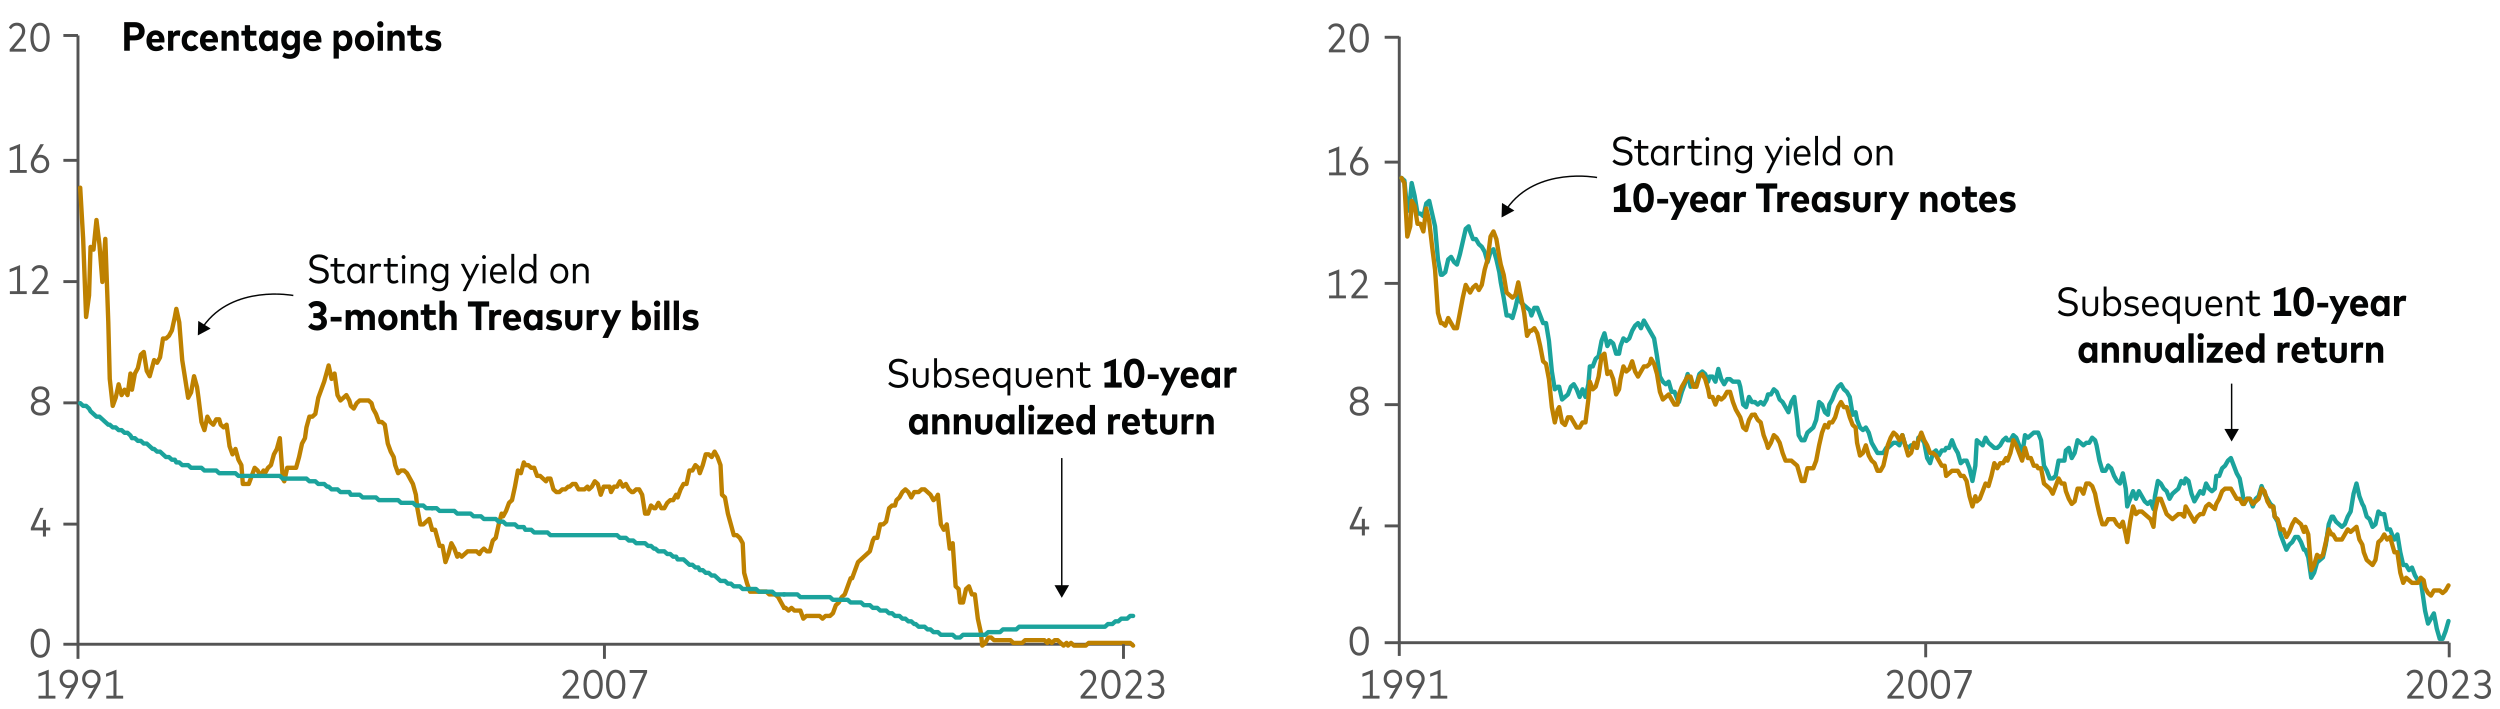 <?xml version="1.0" encoding="utf-8"?>
<!-- Generator: Adobe Illustrator 27.5.0, SVG Export Plug-In . SVG Version: 6.00 Build 0)  -->
<svg version="1.1" xmlns="http://www.w3.org/2000/svg" xmlns:xlink="http://www.w3.org/1999/xlink" x="0px" y="0px"
	 viewBox="0 0 856 242.77" style="enable-background:new 0 0 856 242.77;" xml:space="preserve">
<g id="Freshness_Article_Charts">
</g>
<g id="Layer_2">
</g>
<g id="Layer_3">
	<g>
		<g>
			<path style="fill:#545454;" d="M10.49,220.22c0-3.47,1.42-5.01,3.32-5.01c1.89,0,3.29,1.62,3.29,5.01c0,3.47-1.4,5.01-3.29,5.01
				C11.91,225.23,10.49,223.69,10.49,220.22z M16.03,220.22c0-2.77-0.95-4-2.21-4c-1.27,0-2.23,1.16-2.23,4c0,2.84,0.96,4,2.23,4
				C15.08,224.22,16.03,223.06,16.03,220.22z"/>
		</g>
	</g>
	<g>
		<g>
			<path style="fill:#545454;" d="M14.7,183.7v-2.09h-4.15v-0.82l3.22-6.9h1.14l-3.14,6.74h2.93v-2.64h1.04v2.64h1.46v0.98h-1.46
				v2.09H14.7z"/>
		</g>
	</g>
	<g>
		<g>
			<path style="fill:#545454;" d="M10.55,139.59c0-1.25,0.76-1.99,1.73-2.35c-0.86-0.37-1.52-1.11-1.52-2.3
				c0-1.69,1.37-2.66,3.07-2.66s3.07,0.97,3.07,2.66c0,1.19-0.66,1.93-1.52,2.3c0.97,0.36,1.73,1.11,1.73,2.35
				c0,1.74-1.48,2.72-3.28,2.72C12.02,142.3,10.55,141.32,10.55,139.59z M16.01,139.51c0-1.18-0.98-1.81-2.19-1.81
				c-1.21,0-2.19,0.63-2.19,1.81c0,1.2,0.98,1.82,2.19,1.82S16.01,140.71,16.01,139.51z M15.82,135.01c0-1.15-0.89-1.74-1.99-1.74
				s-1.98,0.59-1.98,1.74c0,1.17,0.88,1.78,1.98,1.78S15.82,136.18,15.82,135.01z"/>
		</g>
	</g>
	<g>
		<g>
			<path style="fill:#545454;" d="M3.38,100.69v-0.99h2.46v-7.46l-2.53,0.97v-1.07l3.56-1.37v8.93h2.29v0.99H3.38z"/>
			<path style="fill:#545454;" d="M11.04,100.69v-0.83l3.34-4.01c0.53-0.63,0.9-1.32,0.9-2.16c0-1.07-0.64-1.9-1.82-1.9
				c-1,0-1.56,0.57-1.98,1.25l-0.71-0.62c0.46-0.81,1.27-1.65,2.75-1.65c1.81,0,2.84,1.23,2.84,2.88c0,1.16-0.55,2.04-1.18,2.8
				l-2.7,3.25h4.14v0.99H11.04z"/>
		</g>
	</g>
	<g>
		<g>
			<path style="fill:#545454;" d="M3.38,59.19V58.2h2.46v-7.46l-2.53,0.97v-1.07l3.56-1.37v8.93h2.29v0.99H3.38z"/>
			<path style="fill:#545454;" d="M10.54,56.14c0-0.76,0.24-1.46,0.66-2.19l2.61-4.57h1.22l-2.27,3.84
				c0.31-0.15,0.69-0.23,1.12-0.23c1.7,0,2.99,1.33,2.99,3.14c0,1.83-1.33,3.17-3.17,3.17C11.88,59.3,10.54,57.96,10.54,56.14z
				 M15.8,56.13c0-1.28-0.86-2.18-2.09-2.18s-2.09,0.9-2.09,2.18c0,1.29,0.87,2.19,2.09,2.19S15.8,57.42,15.8,56.13z"/>
		</g>
	</g>
	<g>
		<g>
			<path style="fill:#545454;" d="M3.31,17.69v-0.83l3.34-4.01c0.53-0.63,0.9-1.32,0.9-2.16c0-1.07-0.64-1.9-1.82-1.9
				c-1,0-1.56,0.57-1.98,1.25L3.04,9.42C3.5,8.6,4.31,7.77,5.79,7.77c1.81,0,2.84,1.23,2.84,2.88c0,1.16-0.55,2.04-1.18,2.8
				l-2.7,3.25h4.14v0.99H3.31z"/>
			<path style="fill:#545454;" d="M10.4,12.78c0-3.47,1.42-5.01,3.32-5.01c1.89,0,3.29,1.62,3.29,5.01c0,3.47-1.4,5.01-3.29,5.01
				C11.81,17.8,10.4,16.26,10.4,12.78z M15.93,12.78c0-2.77-0.95-4-2.21-4c-1.27,0-2.23,1.16-2.23,4c0,2.84,0.96,4,2.23,4
				C14.98,16.78,15.93,15.63,15.93,12.78z"/>
		</g>
	</g>
	<line style="fill:none;stroke:#545454;stroke-miterlimit:10;" x1="26.7" y1="220.59" x2="26.7" y2="12.15"/>
	<line style="fill:none;stroke:#545454;stroke-miterlimit:10;" x1="26.7" y1="220.59" x2="388.23" y2="220.59"/>
	<g>
		
			<polyline style="fill:none;stroke:#BE8100;stroke-width:1.5;stroke-linecap:round;stroke-linejoin:round;stroke-miterlimit:10;" points="
			27.46,64.26 28.47,81.79 29.48,108.53 30.49,101.15 31,84.55 32.01,85.47 33.03,75.33 34.04,83.63 35.05,96.54 36.06,81.79 
			37.08,110.38 37.58,129.74 38.6,138.97 39.61,136.2 40.62,131.59 41.63,135.28 42.65,133.43 43.66,135.28 44.67,127.9 
			45.18,133.43 46.19,127.9 47.2,126.05 48.22,121.44 49.23,120.52 50.24,126.98 51.25,128.82 52.27,125.13 52.77,123.29 
			53.79,124.21 54.8,122.37 55.81,115.91 56.82,115.91 57.84,114.99 58.85,113.14 59.86,108.53 60.37,105.76 61.38,110.38 
			62.39,123.29 63.41,129.74 64.42,136.2 65.43,134.35 66.44,128.82 67.46,132.51 67.96,136.2 68.98,144.5 69.99,147.27 71,142.66 
			72.01,144.5 73.03,145.42 74.04,143.58 75.05,143.58 75.56,145.42 76.57,146.34 77.58,145.42 78.6,152.8 79.61,155.57 
			80.62,153.72 81.64,157.41 82.65,159.26 83.15,165.71 84.17,165.71 85.18,165.71 86.19,162.95 87.2,160.18 88.22,161.1 
			89.23,162.95 90.24,161.1 90.75,162.02 91.76,160.18 92.77,159.26 93.79,155.57 94.8,153.72 95.81,150.03 96.83,163.87 
			97.33,164.79 98.34,160.18 99.36,160.18 100.37,160.18 101.38,160.18 102.4,156.49 103.41,151.88 104.42,150.03 104.93,146.34 
			105.94,142.66 106.95,142.66 107.97,141.73 108.98,136.2 109.99,133.43 111,130.67 112.02,126.98 112.52,125.13 113.53,129.74 
			114.55,127.9 115.56,135.28 116.57,137.12 117.59,136.2 118.6,135.28 119.61,137.12 120.12,138.97 121.13,139.89 122.14,138.04 
			123.16,137.12 124.17,137.12 125.18,137.12 126.19,137.12 127.21,138.04 127.71,139.89 128.73,141.73 129.74,144.5 130.75,144.5 
			131.76,145.42 132.78,151.88 133.79,154.64 134.8,156.49 135.31,159.26 136.32,162.02 137.33,161.1 138.35,161.1 139.36,162.02 
			140.37,163.87 141.38,165.71 142.4,169.4 142.9,174.01 143.92,179.55 144.93,179.55 145.94,178.62 146.95,177.7 147.97,181.39 		
			"/>
		
			<polyline style="fill:none;stroke:#BE8100;stroke-width:1.5;stroke-linecap:round;stroke-linejoin:round;stroke-miterlimit:10;" points="
			147.97,181.39 148.98,181.39 149.49,183.24 150.5,186.92 151.51,186.92 152.52,192.46 153.54,189.69 154.55,186 155.56,187.85 
			156.57,190.61 157.08,189.69 158.09,190.61 159.11,189.69 160.12,188.77 161.13,188.77 162.14,188.77 163.16,188.77 
			164.17,189.69 164.68,188.77 165.69,187.85 166.7,188.77 167.71,188.77 168.73,185.08 169.74,184.16 170.75,179.55 171.76,175.86 
			172.27,176.78 173.28,174.93 174.3,172.17 175.31,171.25 176.32,166.63 177.33,161.1 178.35,162.02 179.36,158.33 179.87,159.26 
			180.88,159.26 181.89,160.18 182.9,160.18 183.92,162.95 184.93,162.95 185.94,163.87 186.95,164.79 187.46,163.87 188.47,163.87 
			189.49,167.56 190.5,168.48 191.51,168.48 192.52,167.56 193.54,167.56 194.55,166.63 195.06,166.63 196.07,165.71 197.08,165.71 
			198.09,167.56 199.11,167.56 200.12,167.56 201.13,166.63 201.64,167.56 202.65,166.63 203.66,164.79 204.68,165.71 205.69,169.4 
			206.7,166.63 207.71,166.63 208.73,166.63 209.23,168.48 210.25,166.63 211.26,166.63 212.27,164.79 213.28,166.63 214.3,165.71 
			215.31,167.56 216.32,168.48 216.83,168.48 217.84,167.56 218.85,167.56 219.87,169.4 220.88,175.86 221.89,175.86 222.9,173.09 
			223.92,174.01 224.42,174.01 225.44,172.17 226.45,174.01 227.46,174.01 228.47,172.17 229.49,171.25 230.5,171.25 231.51,169.4 
			232.02,170.32 233.03,167.56 234.04,165.71 235.06,165.71 236.07,161.1 237.08,161.1 238.1,159.26 239.11,160.18 239.61,162.02 
			240.63,159.26 241.64,155.57 242.65,155.57 243.67,156.49 244.68,154.64 245.69,156.49 246.7,159.26 247.21,169.4 248.22,170.32 
			249.23,175.86 250.25,179.55 251.26,183.24 252.27,183.24 253.29,184.16 254.3,186 254.8,196.15 255.82,199.84 256.83,202.6 
			257.84,202.6 258.86,202.6 259.87,202.6 260.88,202.6 261.39,202.6 262.4,202.6 263.41,203.53 264.43,203.53 265.44,203.53 
			266.45,204.45 267.46,206.29 268.48,208.14 		"/>
		
			<polyline style="fill:none;stroke:#BE8100;stroke-width:1.5;stroke-linecap:round;stroke-linejoin:round;stroke-miterlimit:10;" points="
			268.48,208.14 268.98,208.14 269.99,209.06 271.01,208.14 272.02,209.06 273.03,209.06 274.05,209.06 275.06,211.83 276.07,210.9 
			276.58,210.9 277.59,210.9 278.6,210.9 279.62,210.9 280.63,210.9 281.64,211.83 282.65,210.9 283.67,210.9 284.17,210.9 
			285.19,209.98 286.2,207.21 287.21,206.29 288.22,204.45 289.24,203.53 290.25,200.76 291.26,197.99 291.77,197.99 292.78,195.22 
			293.79,192.46 294.81,191.54 295.82,190.61 296.83,189.69 297.84,188.77 298.86,185.08 299.36,184.16 300.38,184.16 
			301.39,179.55 302.4,179.55 303.41,178.62 304.43,174.01 305.44,173.09 306.45,173.09 306.96,171.25 307.97,170.32 308.98,168.48 
			310,167.56 311.01,168.48 312.02,170.32 313.03,168.48 313.54,168.48 314.55,168.48 315.57,167.56 316.58,167.56 317.59,168.48 
			318.6,169.4 319.62,171.25 320.63,170.32 321.14,169.4 322.15,179.55 323.16,181.39 324.17,179.55 325.19,187.85 326.2,186 
			327.21,200.76 328.22,201.68 328.73,206.29 329.74,206.29 330.76,201.68 331.77,200.76 332.78,203.53 333.79,203.53 
			334.81,211.83 335.82,216.44 336.33,221.05 337.34,220.13 338.35,218.28 339.36,218.28 340.38,219.2 341.39,219.2 342.4,219.2 
			343.41,219.2 343.92,219.2 344.93,219.2 345.95,219.2 346.96,220.13 347.97,220.13 348.98,220.13 350,220.13 351.01,219.2 
			351.52,219.2 352.53,219.2 353.54,219.2 354.55,219.2 355.57,219.2 356.58,219.2 357.59,219.2 358.61,220.13 359.11,219.2 
			360.12,220.13 361.14,219.2 362.15,219.2 363.16,220.13 364.17,221.05 365.19,220.13 365.69,221.05 366.71,220.13 367.72,221.05 
			368.73,221.05 369.74,221.05 370.76,221.05 371.77,221.05 372.78,220.13 373.29,220.13 374.3,220.13 375.31,220.13 376.33,220.13 
			377.34,220.13 378.35,220.13 379.37,220.13 380.38,220.13 380.88,220.13 381.9,220.13 382.91,220.13 383.92,220.13 384.93,220.13 
			385.95,220.13 386.96,220.13 387.97,221.05 		"/>
	</g>
	<g>
		
			<polyline style="fill:none;stroke:#1BA39C;stroke-width:1.5;stroke-linecap:round;stroke-linejoin:round;stroke-miterlimit:10;" points="
			27.46,138.04 28.47,138.97 29.48,138.97 30.49,139.89 31,140.81 32.01,141.73 33.03,142.66 34.04,142.66 35.05,143.58 
			36.06,144.5 37.08,145.42 37.58,145.42 38.6,146.34 39.61,146.34 40.62,147.27 41.63,147.27 42.65,148.19 43.66,148.19 
			44.67,149.11 45.18,150.03 46.19,150.03 47.2,150.96 48.22,150.96 49.23,151.88 50.24,151.88 51.25,152.8 52.27,153.72 
			52.77,153.72 53.79,154.64 54.8,154.64 55.81,155.57 56.82,156.49 57.84,156.49 58.85,157.41 59.86,157.41 60.37,158.33 
			61.38,158.33 62.39,159.26 63.41,159.26 64.42,159.26 65.43,160.18 66.44,160.18 67.46,160.18 67.96,160.18 68.98,160.18 
			69.99,161.1 71,161.1 72.01,161.1 73.03,161.1 74.04,161.1 75.05,162.02 75.56,162.02 76.57,162.02 77.58,162.02 78.6,162.02 
			79.61,162.02 80.62,162.02 81.64,162.95 82.65,162.95 83.15,162.95 84.17,162.95 85.18,162.95 86.19,162.95 87.2,162.95 
			88.22,162.95 89.23,162.95 90.24,162.95 90.75,162.95 91.76,162.95 92.77,162.95 93.79,162.95 94.8,162.95 95.81,162.95 
			96.83,163.87 97.33,163.87 98.34,163.87 99.36,163.87 100.37,163.87 101.38,163.87 102.4,163.87 103.41,163.87 104.42,163.87 
			104.93,163.87 105.94,164.79 106.95,164.79 107.97,164.79 108.98,165.71 109.99,165.71 111,165.71 112.02,166.63 112.52,166.63 
			113.53,167.56 114.55,167.56 115.56,167.56 116.57,168.48 117.59,168.48 118.6,168.48 119.61,168.48 120.12,169.4 121.13,169.4 
			122.14,169.4 123.16,169.4 124.17,170.32 125.18,170.32 126.19,170.32 127.21,170.32 127.71,170.32 128.73,170.32 129.74,171.25 
			130.75,171.25 131.76,171.25 132.78,171.25 133.79,171.25 134.8,171.25 135.31,171.25 136.32,171.25 137.33,172.17 138.35,172.17 
			139.36,172.17 140.37,172.17 141.38,172.17 142.4,173.09 142.9,173.09 143.92,173.09 144.93,173.09 145.94,174.01 146.95,174.01 
			147.97,174.01 		"/>
		
			<polyline style="fill:none;stroke:#1BA39C;stroke-width:1.5;stroke-linecap:round;stroke-linejoin:round;stroke-miterlimit:10;" points="
			147.97,174.01 148.98,174.01 149.49,174.01 150.5,174.93 151.51,174.93 152.52,174.93 153.54,174.93 154.55,174.93 155.56,174.93 
			156.57,175.86 157.08,175.86 158.09,175.86 159.11,175.86 160.12,175.86 161.13,175.86 162.14,176.78 163.16,176.78 
			164.17,176.78 164.68,176.78 165.69,177.7 166.7,177.7 167.71,177.7 168.73,177.7 169.74,177.7 170.75,178.62 171.76,178.62 
			172.27,178.62 173.28,179.55 174.3,179.55 175.31,179.55 176.32,179.55 177.33,180.47 178.35,180.47 179.36,180.47 179.87,181.39 
			180.88,181.39 181.89,181.39 182.9,182.31 183.92,182.31 184.93,182.31 185.94,182.31 186.95,182.31 187.46,182.31 188.47,183.24 
			189.49,183.24 190.5,183.24 191.51,183.24 192.52,183.24 193.54,183.24 194.55,183.24 195.06,183.24 196.07,183.24 197.08,183.24 
			198.09,183.24 199.11,183.24 200.12,183.24 201.13,183.24 201.64,183.24 202.65,183.24 203.66,183.24 204.68,183.24 
			205.69,183.24 206.7,183.24 207.71,183.24 208.73,183.24 209.23,183.24 210.25,183.24 211.26,183.24 212.27,184.16 213.28,184.16 
			214.3,184.16 215.31,185.08 216.32,185.08 216.83,185.08 217.84,186 218.85,186 219.87,186 220.88,186 221.89,186.92 
			222.9,186.92 223.92,187.85 224.42,187.85 225.44,188.77 226.45,188.77 227.46,188.77 228.47,189.69 229.49,189.69 230.5,190.61 
			231.51,190.61 232.02,191.54 233.03,191.54 234.04,191.54 235.06,192.46 236.07,193.38 237.08,193.38 238.1,194.3 239.11,194.3 
			239.61,195.22 240.63,195.22 241.64,196.15 242.65,196.15 243.67,197.07 244.68,197.07 245.69,197.99 246.7,198.91 247.21,198.91 
			248.22,198.91 249.23,199.84 250.25,199.84 251.26,200.76 252.27,200.76 253.29,200.76 254.3,201.68 254.8,201.68 255.82,201.68 
			256.83,201.68 257.84,201.68 258.86,201.68 259.87,202.6 260.88,202.6 261.39,202.6 262.4,202.6 263.41,202.6 264.43,202.6 
			265.44,203.53 266.45,203.53 267.46,203.53 268.48,203.53 		"/>
		
			<polyline style="fill:none;stroke:#1BA39C;stroke-width:1.5;stroke-linecap:round;stroke-linejoin:round;stroke-miterlimit:10;" points="
			268.48,203.53 268.98,203.53 269.99,203.53 271.01,203.53 272.02,203.53 273.03,203.53 274.05,204.45 275.06,204.45 
			276.07,204.45 276.58,204.45 277.59,204.45 278.6,204.45 279.62,204.45 280.63,204.45 281.64,204.45 282.65,204.45 283.67,204.45 
			284.17,204.45 285.19,205.37 286.2,205.37 287.21,205.37 288.22,205.37 289.24,205.37 290.25,205.37 291.26,206.29 291.77,206.29 
			292.78,206.29 293.79,206.29 294.81,206.29 295.82,207.21 296.83,207.21 297.84,207.21 298.86,208.14 299.36,208.14 
			300.38,208.14 301.39,209.06 302.4,209.06 303.41,209.06 304.43,209.98 305.44,209.98 306.45,210.9 306.96,210.9 307.97,210.9 
			308.98,211.83 310,211.83 311.01,212.75 312.02,212.75 313.03,213.67 313.54,213.67 314.55,214.59 315.57,214.59 316.58,214.59 
			317.59,215.51 318.6,215.51 319.62,216.44 320.63,216.44 321.14,216.44 322.15,217.36 323.16,217.36 324.17,217.36 325.19,217.36 
			326.2,217.36 327.21,218.28 328.22,218.28 328.73,218.28 329.74,217.36 330.76,217.36 331.77,217.36 332.78,217.36 333.79,217.36 
			334.81,217.36 335.82,217.36 336.33,217.36 337.34,217.36 338.35,216.44 339.36,216.44 340.38,216.44 341.39,216.44 342.4,216.44 
			343.41,215.51 343.92,215.51 344.93,215.51 345.95,215.51 346.96,215.51 347.97,215.51 348.98,214.59 350,214.59 351.01,214.59 
			351.52,214.59 352.53,214.59 353.54,214.59 354.55,214.59 355.57,214.59 356.58,214.59 357.59,214.59 358.61,214.59 
			359.11,214.59 360.12,214.59 361.14,214.59 362.15,214.59 363.16,214.59 364.17,214.59 365.19,214.59 365.69,214.59 
			366.71,214.59 367.72,214.59 368.73,214.59 369.74,214.59 370.76,214.59 371.77,214.59 372.78,214.59 373.29,214.59 374.3,214.59 
			375.31,214.59 376.33,214.59 377.34,214.59 378.35,214.59 379.37,213.67 380.38,213.67 380.88,213.67 381.9,212.75 382.91,212.75 
			383.92,211.83 384.93,211.83 385.95,211.83 386.96,210.9 387.97,210.9 		"/>
	</g>
	<g>
		<g>
			<path style="fill:#545454;" d="M13.2,239.21v-0.99h2.46v-7.46l-2.53,0.97v-1.07l3.56-1.37v8.93h2.29v0.99H13.2z"/>
			<path style="fill:#545454;" d="M22.23,239.21l2.26-3.83c-0.3,0.14-0.68,0.22-1.11,0.22c-1.69,0-2.98-1.33-2.98-3.14
				c0-1.83,1.33-3.17,3.16-3.17c1.84,0,3.17,1.34,3.17,3.16c0,0.76-0.22,1.46-0.65,2.19l-2.62,4.57H22.23z M25.64,232.46
				c0-1.28-0.87-2.18-2.09-2.18c-1.23,0-2.09,0.9-2.09,2.18c0,1.28,0.86,2.18,2.09,2.18C24.78,234.64,25.64,233.74,25.64,232.46z"/>
			<path style="fill:#545454;" d="M29.96,239.21l2.25-3.83c-0.3,0.14-0.68,0.22-1.11,0.22c-1.69,0-2.98-1.33-2.98-3.14
				c0-1.83,1.33-3.17,3.16-3.17c1.83,0,3.17,1.34,3.17,3.16c0,0.76-0.22,1.46-0.65,2.19l-2.62,4.57H29.96z M33.37,232.46
				c0-1.28-0.87-2.18-2.09-2.18c-1.23,0-2.09,0.9-2.09,2.18c0,1.28,0.86,2.18,2.09,2.18C32.5,234.64,33.37,233.74,33.37,232.46z"/>
			<path style="fill:#545454;" d="M36.39,239.21v-0.99h2.46v-7.46l-2.53,0.97v-1.07l3.56-1.37v8.93h2.29v0.99H36.39z"/>
		</g>
	</g>
	<g>
		<g>
			<path style="fill:#545454;" d="M192.7,239.21v-0.83l3.34-4.01c0.53-0.63,0.9-1.32,0.9-2.16c0-1.07-0.64-1.9-1.82-1.9
				c-1,0-1.56,0.57-1.98,1.25l-0.71-0.62c0.46-0.81,1.27-1.65,2.75-1.65c1.81,0,2.84,1.23,2.84,2.88c0,1.16-0.55,2.04-1.18,2.8
				l-2.7,3.25h4.14v0.99H192.7z"/>
			<path style="fill:#545454;" d="M199.78,234.31c0-3.47,1.42-5.01,3.32-5.01c1.89,0,3.29,1.62,3.29,5.01c0,3.47-1.4,5.01-3.29,5.01
				C201.2,239.33,199.78,237.78,199.78,234.31z M205.31,234.31c0-2.77-0.95-4-2.21-4c-1.27,0-2.23,1.16-2.23,4c0,2.84,0.96,4,2.23,4
				C204.37,238.31,205.31,237.15,205.31,234.31z"/>
			<path style="fill:#545454;" d="M207.51,234.31c0-3.47,1.42-5.01,3.32-5.01c1.89,0,3.29,1.62,3.29,5.01c0,3.47-1.4,5.01-3.29,5.01
				C208.92,239.33,207.51,237.78,207.51,234.31z M213.04,234.31c0-2.77-0.95-4-2.21-4c-1.27,0-2.23,1.16-2.23,4
				c0,2.84,0.96,4,2.23,4C212.1,238.31,213.04,237.15,213.04,234.31z"/>
			<path style="fill:#545454;" d="M216.48,239.21l3.88-8.8h-4.76v-1h5.97v0.85l-3.9,8.95H216.48z"/>
		</g>
	</g>
	<g>
		<g>
			<path style="fill:#545454;" d="M370,239.21v-0.83l3.34-4.01c0.53-0.63,0.9-1.32,0.9-2.16c0-1.07-0.64-1.9-1.82-1.9
				c-1,0-1.56,0.57-1.98,1.25l-0.71-0.62c0.46-0.81,1.27-1.65,2.75-1.65c1.81,0,2.84,1.23,2.84,2.88c0,1.16-0.55,2.04-1.18,2.8
				l-2.7,3.25h4.14v0.99H370z"/>
			<path style="fill:#545454;" d="M377.08,234.31c0-3.47,1.42-5.01,3.32-5.01c1.89,0,3.29,1.62,3.29,5.01c0,3.47-1.4,5.01-3.29,5.01
				C378.5,239.33,377.08,237.78,377.08,234.31z M382.62,234.31c0-2.77-0.95-4-2.21-4c-1.27,0-2.23,1.16-2.23,4c0,2.84,0.96,4,2.23,4
				C381.67,238.31,382.62,237.15,382.62,234.31z"/>
			<path style="fill:#545454;" d="M385.46,239.21v-0.83l3.34-4.01c0.53-0.63,0.9-1.32,0.9-2.16c0-1.07-0.64-1.9-1.82-1.9
				c-1,0-1.56,0.57-1.98,1.25l-0.71-0.62c0.46-0.81,1.27-1.65,2.75-1.65c1.81,0,2.84,1.23,2.84,2.88c0,1.16-0.55,2.04-1.18,2.8
				l-2.7,3.25h4.14v0.99H385.46z"/>
			<path style="fill:#545454;" d="M392.79,238.1l0.66-0.7c0.53,0.59,1.27,0.94,2.13,0.94c1.11,0,2.02-0.61,2.02-1.82
				c0-1.11-0.94-1.76-2.09-1.76h-1.15v-0.98h1.15c1.08,0,1.91-0.62,1.91-1.75c0-1.05-0.8-1.73-1.93-1.73
				c-0.88,0-1.53,0.46-1.94,1.03l-0.69-0.67c0.55-0.79,1.42-1.36,2.7-1.36c1.76,0,2.94,1.08,2.94,2.65c0,1.16-0.61,1.95-1.48,2.31
				c0.97,0.35,1.67,1.18,1.67,2.33c0,1.82-1.44,2.74-3.07,2.74C394.38,239.33,393.43,238.86,392.79,238.1z"/>
		</g>
	</g>
	<g>
		<g>
			<path style="fill:#040505;" d="M42.52,17.37V7.57h3.57c2.19,0,3.45,1.22,3.45,3.15c0,1.9-1.25,3.11-3.43,3.11h-1.67v3.54H42.52z
				 M44.44,12.11h1.63c0.93,0,1.51-0.46,1.51-1.39c0-0.93-0.57-1.39-1.51-1.39h-1.63V12.11z"/>
			<path style="fill:#040505;" d="M50.14,13.98c0-2.18,1.27-3.59,3.16-3.59c1.81,0,3.03,1.39,3.03,3.56c0,0.2-0.01,0.43-0.04,0.59
				h-4.32c0.15,0.99,0.73,1.44,1.55,1.44c0.55,0,1.1-0.23,1.52-0.62l1.04,1.16c-0.7,0.68-1.62,1-2.68,1
				C51.44,17.53,50.14,16.16,50.14,13.98z M54.54,13.32c-0.13-0.89-0.57-1.36-1.26-1.36c-0.73,0-1.17,0.48-1.3,1.36H54.54z"/>
			<path style="fill:#040505;" d="M57.54,17.37v-6.82h1.72v0.8c0.36-0.66,0.95-0.96,1.72-0.96c0.31,0,0.58,0.05,0.78,0.13l-0.2,1.83
				c-0.27-0.11-0.63-0.18-0.97-0.18c-0.76,0-1.25,0.48-1.25,1.39v3.81H57.54z"/>
			<path style="fill:#040505;" d="M62.2,13.96c0-2.14,1.31-3.56,3.26-3.56c1.06,0,1.93,0.46,2.49,1.27l-1.3,1.03
				c-0.33-0.38-0.71-0.61-1.2-0.61c-0.8,0-1.44,0.67-1.44,1.88c0,1.21,0.63,1.88,1.42,1.88c0.49,0,0.9-0.25,1.23-0.62l1.29,1.04
				c-0.56,0.81-1.44,1.26-2.49,1.26C63.51,17.53,62.2,16.09,62.2,13.96z"/>
			<path style="fill:#040505;" d="M68.46,13.98c0-2.18,1.27-3.59,3.16-3.59c1.81,0,3.03,1.39,3.03,3.56c0,0.2-0.01,0.43-0.04,0.59
				H70.3c0.15,0.99,0.73,1.44,1.55,1.44c0.55,0,1.1-0.23,1.52-0.62l1.04,1.16c-0.7,0.68-1.62,1-2.68,1
				C69.77,17.53,68.46,16.16,68.46,13.98z M72.87,13.32c-0.13-0.89-0.57-1.36-1.26-1.36c-0.73,0-1.17,0.48-1.3,1.36H72.87z"/>
			<path style="fill:#040505;" d="M75.86,17.37v-6.82h1.72v0.83c0.41-0.7,1.07-0.99,1.83-0.99c1.38,0,2.33,0.97,2.33,2.45v4.53
				h-1.79v-4c0-0.84-0.43-1.29-1.13-1.29c-0.66,0-1.18,0.45-1.18,1.3v3.99H75.86z"/>
			<path style="fill:#040505;" d="M83.83,15v-2.83h-1.18v-1.62h1.18V8.62h1.79v1.93h2.16v1.62h-2.16v2.65
				c0,0.75,0.39,1.02,0.92,1.02c0.39,0,0.78-0.17,1.09-0.37l0.6,1.44c-0.53,0.36-1.15,0.62-2.05,0.62
				C84.65,17.53,83.83,16.64,83.83,15z"/>
			<path style="fill:#040505;" d="M88.64,13.95c0-2.07,1.2-3.56,2.89-3.56c0.85,0,1.44,0.4,1.83,0.97v-0.81h1.74v6.82h-1.74v-0.81
				c-0.39,0.57-0.97,0.97-1.83,0.97C89.84,17.53,88.64,16.04,88.64,13.95z M93.38,13.96c0-1.16-0.58-1.88-1.45-1.88
				c-0.89,0-1.46,0.74-1.46,1.88s0.57,1.88,1.46,1.88C92.8,15.84,93.38,15.12,93.38,13.96z"/>
			<path style="fill:#040505;" d="M96.63,19.35l0.69-1.43c0.55,0.41,1.18,0.64,1.92,0.64c0.94,0,1.67-0.53,1.67-1.62V16.3
				c-0.4,0.56-0.99,0.92-1.83,0.92c-1.58,0-2.8-1.37-2.8-3.42c0-2.05,1.23-3.42,2.8-3.42c0.85,0,1.46,0.38,1.86,0.97v-0.8h1.73v6.3
				c0,2.11-1.32,3.31-3.32,3.31C98.31,20.16,97.31,19.88,96.63,19.35z M100.98,13.81c0-1.07-0.57-1.74-1.42-1.74
				c-0.86,0-1.42,0.69-1.42,1.74c0,1.05,0.56,1.75,1.42,1.75C100.41,15.56,100.98,14.88,100.98,13.81z"/>
			<path style="fill:#040505;" d="M103.88,13.98c0-2.18,1.27-3.59,3.16-3.59c1.81,0,3.03,1.39,3.03,3.56c0,0.2-0.01,0.43-0.04,0.59
				h-4.32c0.15,0.99,0.73,1.44,1.55,1.44c0.55,0,1.1-0.23,1.52-0.62l1.04,1.16c-0.7,0.68-1.62,1-2.68,1
				C105.18,17.53,103.88,16.16,103.88,13.98z M108.28,13.32c-0.13-0.89-0.57-1.36-1.26-1.36c-0.73,0-1.17,0.48-1.3,1.36H108.28z"/>
			<path style="fill:#040505;" d="M114.22,20.06v-9.51h1.74v0.8c0.39-0.57,0.97-0.97,1.82-0.97c1.69,0,2.89,1.49,2.89,3.57
				s-1.2,3.57-2.88,3.57c-0.81,0-1.38-0.36-1.77-0.88v3.42H114.22z M118.82,13.96c0-1.15-0.57-1.88-1.45-1.88
				c-0.87,0-1.46,0.72-1.46,1.88c0,1.16,0.59,1.88,1.46,1.88C118.26,15.84,118.82,15.11,118.82,13.96z"/>
			<path style="fill:#040505;" d="M121.51,13.96c0-2.12,1.37-3.56,3.31-3.56c1.94,0,3.31,1.44,3.31,3.56s-1.37,3.57-3.31,3.57
				C122.88,17.53,121.51,16.08,121.51,13.96z M126.31,13.96c0-1.17-0.62-1.88-1.49-1.88c-0.87,0-1.48,0.71-1.48,1.88
				c0,1.18,0.62,1.88,1.48,1.88C125.68,15.84,126.31,15.14,126.31,13.96z"/>
			<path style="fill:#040505;" d="M129.11,8.34c0-0.62,0.48-1.1,1.1-1.1c0.62,0,1.1,0.48,1.1,1.11c0,0.62-0.48,1.09-1.1,1.09
				C129.59,9.44,129.11,8.97,129.11,8.34z M129.33,17.37v-6.82h1.79v6.82H129.33z"/>
			<path style="fill:#040505;" d="M132.67,17.37v-6.82h1.72v0.83c0.41-0.7,1.07-0.99,1.83-0.99c1.38,0,2.33,0.97,2.33,2.45v4.53
				h-1.79v-4c0-0.84-0.43-1.29-1.13-1.29c-0.66,0-1.18,0.45-1.18,1.3v3.99H132.67z"/>
			<path style="fill:#040505;" d="M140.63,15v-2.83h-1.18v-1.62h1.18V8.62h1.79v1.93h2.16v1.62h-2.16v2.65
				c0,0.75,0.39,1.02,0.92,1.02c0.39,0,0.78-0.17,1.09-0.37l0.6,1.44c-0.53,0.36-1.15,0.62-2.05,0.62
				C141.45,17.53,140.63,16.64,140.63,15z"/>
			<path style="fill:#040505;" d="M145.5,16.78l0.71-1.38c0.53,0.36,1.18,0.61,2.02,0.61c0.71,0,1.09-0.22,1.09-0.62
				c0-0.32-0.29-0.53-1.06-0.67l-0.47-0.08c-1.44-0.27-2.07-1-2.07-2.07c0-1.35,1.03-2.16,2.67-2.16c0.99,0,1.72,0.2,2.56,0.62
				l-0.6,1.39c-0.51-0.27-1.25-0.5-1.88-0.5c-0.61,0-0.92,0.24-0.92,0.6c0,0.39,0.39,0.54,1.06,0.66l0.5,0.09
				c1.32,0.25,2,0.93,2,2.01c0,1.39-1.09,2.26-2.86,2.26C147.24,17.53,146.21,17.3,145.5,16.78z"/>
		</g>
	</g>
	<line style="fill:none;stroke:#545454;stroke-miterlimit:10;" x1="384.68" y1="225.59" x2="384.68" y2="220.59"/>
	<line style="fill:none;stroke:#545454;stroke-miterlimit:10;" x1="206.96" y1="225.59" x2="206.96" y2="220.59"/>
	<line style="fill:none;stroke:#545454;stroke-miterlimit:10;" x1="479.11" y1="220.06" x2="479.11" y2="12.55"/>
	<line style="fill:none;stroke:#545454;stroke-miterlimit:10;" x1="479.11" y1="220.06" x2="838.61" y2="220.06"/>
	
		<polyline style="fill:none;stroke:#1BA39C;stroke-width:1.5;stroke-linecap:round;stroke-linejoin:round;stroke-miterlimit:10;" points="
		479.86,60.94 480.86,61.81 481.86,72.27 482.86,67.91 483.36,62.68 484.36,67.04 485.36,73.14 486.36,73.14 487.36,74.01 
		488.36,69.65 489.36,68.78 490.36,73.14 491.36,77.5 492.36,88.84 493.36,94.07 493.86,94.07 494.86,93.2 495.86,88.84 
		496.86,87.96 497.86,89.71 498.86,90.58 499.86,87.09 500.86,82.73 501.86,78.37 502.86,77.5 503.36,79.25 504.36,81.86 
		505.36,81.86 506.36,83.61 507.36,84.48 508.36,86.22 509.36,89.71 510.36,86.22 511.36,85.35 512.36,88.84 513.36,93.2 
		513.86,96.68 514.86,101.91 515.86,108.02 516.86,108.02 517.86,108.89 518.86,105.4 519.86,101.04 520.86,103.66 521.86,104.53 
		522.86,105.4 523.86,106.27 524.36,108.02 525.36,105.4 526.36,105.4 527.36,108.02 528.36,110.63 529.36,110.63 530.36,116.74 
		531.36,127.2 532.36,133.3 533.36,132.43 533.86,132.43 534.86,136.79 535.86,135.92 536.86,135.05 537.86,132.43 538.86,131.56 
		539.86,133.3 540.86,135.92 541.86,133.3 542.86,135.92 543.86,131.56 544.36,125.46 545.36,125.46 546.36,122.84 547.36,121.97 
		548.36,116.74 549.36,114.12 550.36,118.48 551.36,116.74 552.36,117.61 553.36,121.1 554.36,121.1 554.86,118.48 555.86,115.87 
		556.86,116.74 557.86,115.87 558.86,113.25 559.86,111.51 560.86,110.63 561.86,112.38 562.86,109.76 563.86,111.51 564.86,113.25 
		565.36,114.12 566.36,115.87 567.36,121.97 568.36,128.94 569.36,130.69 570.36,131.56 571.36,130.69 572.36,134.17 573.36,134.17 
		574.36,136.79 574.86,137.66 575.86,134.17 576.86,131.56 577.86,128.07 578.86,132.43 579.86,131.56 580.86,131.56 581.86,128.07 
		582.86,127.2 583.86,128.07 584.86,130.69 585.36,128.94 586.36,128.94 587.36,130.69 588.36,126.33 589.36,129.82 590.36,131.56 
		591.36,129.82 592.36,129.82 593.36,130.69 594.36,130.69 595.36,130.69 595.86,132.43 596.86,138.53 597.86,139.41 598.86,135.92 
		599.86,137.66 600.86,137.66 	"/>
	
		<polyline style="fill:none;stroke:#1BA39C;stroke-width:1.5;stroke-linecap:round;stroke-linejoin:round;stroke-miterlimit:10;" points="
		600.86,137.66 601.86,138.53 602.86,137.66 603.86,138.53 604.86,136.79 605.36,135.05 606.36,135.05 607.36,133.3 608.36,134.17 
		609.36,136.79 610.36,137.66 611.36,139.41 612.36,141.15 613.36,137.66 614.36,135.92 615.36,143.77 615.86,149 616.86,150.74 
		617.86,150.74 618.86,148.13 619.86,147.25 620.86,146.38 621.86,143.77 622.86,137.66 623.86,138.53 624.86,141.15 625.86,142.02 
		626.36,138.53 627.36,136.79 628.36,134.17 629.36,132.43 630.36,131.56 631.36,133.3 632.36,134.17 633.36,135.92 634.36,142.02 
		635.36,141.15 635.86,143.77 636.86,146.38 637.86,147.25 638.86,146.38 639.86,148.13 640.86,151.61 641.86,153.36 642.86,155.1 
		643.86,155.1 644.86,155.1 645.86,153.36 646.36,153.36 647.36,152.48 648.36,151.61 649.36,151.61 650.36,152.48 651.36,149 
		652.36,152.48 653.36,153.36 654.36,152.48 655.36,152.48 656.36,153.36 656.86,149.87 657.86,149.87 658.86,151.61 659.86,156.84 
		660.86,158.59 661.86,155.1 662.86,154.23 663.86,155.97 664.86,154.23 665.86,154.23 666.36,153.36 667.36,153.36 668.36,150.74 
		669.36,153.36 670.36,155.1 671.36,158.59 672.36,157.72 673.36,157.72 674.36,160.33 675.36,164.69 676.36,159.46 676.86,150.74 
		677.86,151.61 678.86,152.48 679.86,149.87 680.86,151.61 681.86,152.48 682.86,153.36 683.86,153.36 684.86,152.48 685.86,150.74 
		686.86,149.87 687.36,150.74 688.36,150.74 689.36,149 690.36,149.87 691.36,152.48 692.36,155.97 693.36,149 694.36,149.87 
		695.36,149 696.36,148.13 697.36,148.13 697.86,148.13 698.86,150.74 699.86,159.46 700.86,161.2 701.86,163.82 702.86,163.82 
		703.86,162.95 704.86,157.72 705.86,157.72 706.86,157.72 707.36,154.23 708.36,153.36 709.36,156.84 710.36,155.1 711.36,150.74 
		712.36,151.61 713.36,152.48 714.36,151.61 715.36,151.61 716.36,149.87 717.36,150.74 717.86,152.48 718.86,157.72 719.86,161.2 
		720.86,161.2 721.86,159.46 	"/>
	
		<polyline style="fill:none;stroke:#1BA39C;stroke-width:1.5;stroke-linecap:round;stroke-linejoin:round;stroke-miterlimit:10;" points="
		721.86,159.46 722.86,160.33 723.86,162.95 724.86,164.69 725.86,165.56 726.86,162.08 727.86,167.31 728.36,173.41 729.36,170.79 
		730.36,168.18 731.36,170.79 732.36,168.18 733.36,169.92 734.36,171.67 735.36,172.54 736.36,171.67 737.36,174.28 737.86,169.92 
		738.86,164.69 739.86,165.56 740.86,167.31 741.86,168.18 742.86,170.79 743.86,169.05 744.86,168.18 745.86,167.31 746.86,164.69 
		747.86,165.56 748.36,163.82 749.36,164.69 750.36,169.05 751.36,171.67 752.36,169.92 753.36,168.18 754.36,169.05 755.36,165.56 
		756.36,167.31 757.36,168.18 758.36,167.31 758.86,162.95 759.86,162.95 760.86,160.33 761.86,159.46 762.86,157.72 763.86,156.84 
		764.86,159.46 765.86,162.08 766.86,163.82 767.86,169.05 768.36,172.54 769.36,170.79 770.36,170.79 771.36,173.41 772.36,170.79 
		773.36,169.92 774.36,166.43 775.36,169.05 776.36,170.79 777.36,172.54 778.36,173.41 778.86,176.9 779.86,178.64 780.86,183 
		781.86,185.62 782.86,188.23 783.86,186.49 784.86,185.62 785.86,183.87 786.86,183.87 787.86,185.62 788.86,188.23 789.36,188.23 
		790.36,190.85 791.36,197.82 792.36,196.08 793.36,192.59 794.36,191.72 795.36,190.85 796.36,186.49 797.36,179.51 798.36,176.9 
		798.86,176.9 799.86,178.64 800.86,179.51 801.86,180.39 802.86,179.51 803.86,176.9 804.86,175.15 805.86,169.05 806.86,165.56 
		807.86,169.92 808.86,172.54 809.36,173.41 810.36,176.9 811.36,177.77 812.36,180.39 813.36,179.51 814.36,175.15 815.36,176.03 
		816.36,176.03 817.36,181.26 818.36,181.26 819.36,183.87 819.86,184.74 820.86,183 821.86,189.1 822.86,193.46 823.86,193.46 
		824.86,195.21 825.86,194.34 826.86,196.95 827.86,198.69 828.86,198.69 829.86,205.67 830.36,209.16 831.36,213.52 832.36,211.77 
		833.36,210.03 834.36,215.26 835.36,218.75 836.36,218.75 837.36,216.13 838.36,212.65 	"/>
	
		<polyline style="fill:none;stroke:#BE8100;stroke-width:1.5;stroke-linecap:round;stroke-linejoin:round;stroke-miterlimit:10;" points="
		479.86,60.94 480.86,62.68 481.86,80.99 482.86,77.5 483.36,68.78 484.36,70.53 485.36,76.63 486.36,76.63 487.36,79.25 
		488.36,71.4 489.36,75.76 490.36,84.48 491.36,92.32 492.36,107.15 493.36,110.63 493.86,110.63 494.86,111.51 495.86,108.89 
		496.86,110.63 497.86,112.38 498.86,112.38 499.86,107.15 500.86,101.91 501.86,97.56 502.86,99.3 503.36,100.17 504.36,98.43 
		505.36,97.56 506.36,99.3 507.36,97.56 508.36,92.32 509.36,88.84 510.36,80.99 511.36,79.25 512.36,81.86 513.36,87.96 
		513.86,90.58 514.86,94.07 515.86,100.17 516.86,101.04 517.86,101.91 518.86,101.04 519.86,96.68 520.86,101.91 521.86,107.15 
		522.86,114.99 523.86,113.25 524.36,113.25 525.36,112.38 526.36,114.12 527.36,118.48 528.36,123.71 529.36,124.58 530.36,129.82 
		531.36,139.41 532.36,144.64 533.36,140.28 533.86,139.41 534.86,144.64 535.86,145.51 536.86,142.89 537.86,142.89 538.86,144.64 
		539.86,146.38 540.86,146.38 541.86,144.64 542.86,144.64 543.86,136.79 544.36,130.69 545.36,133.3 546.36,132.43 547.36,128.94 
		548.36,121.97 549.36,121.1 550.36,128.07 551.36,127.2 552.36,129.82 553.36,135.05 554.36,133.3 554.86,129.82 555.86,125.46 
		556.86,127.2 557.86,126.33 558.86,123.71 559.86,127.2 560.86,128.94 561.86,127.2 562.86,125.46 563.86,125.46 564.86,124.58 
		565.36,122.84 566.36,124.58 567.36,128.07 568.36,134.17 569.36,136.79 570.36,135.92 571.36,135.05 572.36,136.79 573.36,138.53 
		574.36,138.53 574.86,135.05 575.86,132.43 576.86,130.69 577.86,128.94 578.86,128.94 579.86,132.43 580.86,132.43 581.86,128.94 
		582.86,128.07 583.86,129.82 584.86,133.3 585.36,135.92 586.36,135.92 587.36,138.53 588.36,135.92 589.36,136.79 590.36,135.92 
		591.36,134.17 592.36,134.17 593.36,137.66 594.36,140.28 595.36,142.02 595.86,142.89 596.86,146.38 597.86,147.25 598.86,143.77 
		599.86,142.02 600.86,142.02 	"/>
	
		<polyline style="fill:none;stroke:#BE8100;stroke-width:1.5;stroke-linecap:round;stroke-linejoin:round;stroke-miterlimit:10;" points="
		600.86,142.02 601.86,143.77 602.86,144.64 603.86,149 604.86,151.61 605.36,153.36 606.36,151.61 607.36,149 608.36,149.87 
		609.36,151.61 610.36,155.1 611.36,157.72 612.36,157.72 613.36,157.72 614.36,158.59 615.36,159.46 615.86,161.2 616.86,164.69 
		617.86,164.69 618.86,160.33 619.86,160.33 620.86,160.33 621.86,157.72 622.86,152.48 623.86,148.13 624.86,145.51 625.86,146.38 
		626.36,144.64 627.36,144.64 628.36,142.89 629.36,139.41 630.36,137.66 631.36,139.41 632.36,139.41 633.36,142.89 634.36,145.51 
		635.36,146.38 635.86,151.61 636.86,155.97 637.86,155.1 638.86,152.48 639.86,155.97 640.86,157.72 641.86,158.59 642.86,161.2 
		643.86,161.2 644.86,159.46 645.86,155.1 646.36,152.48 647.36,149.87 648.36,148.13 649.36,149 650.36,150.74 651.36,149 
		652.36,152.48 653.36,155.97 654.36,155.1 655.36,151.61 656.36,153.36 656.86,150.74 657.86,148.13 658.86,150.74 659.86,152.48 
		660.86,155.1 661.86,155.1 662.86,155.97 663.86,157.72 664.86,159.46 665.86,159.46 666.36,162.95 667.36,162.08 668.36,161.2 
		669.36,161.2 670.36,161.2 671.36,162.95 672.36,162.95 673.36,164.69 674.36,169.92 675.36,173.41 676.36,169.92 676.86,171.67 
		677.86,170.79 678.86,168.18 679.86,165.56 680.86,166.43 681.86,162.95 682.86,158.59 683.86,160.33 684.86,158.59 685.86,158.59 
		686.86,156.84 687.36,157.72 688.36,155.1 689.36,150.74 690.36,152.48 691.36,155.1 692.36,157.72 693.36,153.36 694.36,156.84 
		695.36,156.84 696.36,159.46 697.36,159.46 697.86,160.33 698.86,160.33 699.86,165.56 700.86,166.43 701.86,167.31 702.86,169.05 
		703.86,166.43 704.86,163.82 705.86,165.56 706.86,165.56 707.36,168.18 708.36,170.79 709.36,172.54 710.36,171.67 711.36,167.31 
		712.36,167.31 713.36,169.05 714.36,165.56 715.36,165.56 716.36,166.43 717.36,169.05 717.86,171.67 718.86,176.03 719.86,179.51 
		720.86,179.51 721.86,177.77 	"/>
	
		<polyline style="fill:none;stroke:#BE8100;stroke-width:1.5;stroke-linecap:round;stroke-linejoin:round;stroke-miterlimit:10;" points="
		721.86,177.77 722.86,177.77 723.86,177.77 724.86,179.51 725.86,180.39 726.86,178.64 727.86,183 728.36,185.62 729.36,178.64 
		730.36,173.41 731.36,176.03 732.36,175.15 733.36,175.15 734.36,176.03 735.36,176.9 736.36,177.77 737.36,180.39 737.86,175.15 
		738.86,170.79 739.86,170.79 740.86,173.41 741.86,176.03 742.86,176.9 743.86,177.77 744.86,176.9 745.86,176.03 746.86,176.03 
		747.86,176.9 748.36,173.41 749.36,175.15 750.36,176.9 751.36,178.64 752.36,176.9 753.36,176.03 754.36,176.03 755.36,173.41 
		756.36,172.54 757.36,173.41 758.36,174.28 758.86,172.54 759.86,170.79 760.86,168.18 761.86,167.31 762.86,167.31 763.86,167.31 
		764.86,169.05 765.86,170.79 766.86,170.79 767.86,172.54 768.36,172.54 769.36,170.79 770.36,170.79 771.36,172.54 772.36,171.67 
		773.36,170.79 774.36,167.31 775.36,168.18 776.36,171.67 777.36,173.41 778.36,173.41 778.86,176.9 779.86,177.77 780.86,181.26 
		781.86,181.26 782.86,183.87 783.86,182.13 784.86,179.51 785.86,177.77 786.86,178.64 787.86,179.51 788.86,182.13 789.36,180.39 
		790.36,183 791.36,195.21 792.36,193.46 793.36,189.98 794.36,190.85 795.36,189.98 796.36,185.62 797.36,181.26 798.36,183 
		798.86,183 799.86,184.74 800.86,184.74 801.86,184.74 802.86,183 803.86,181.26 804.86,182.13 805.86,181.26 806.86,180.39 
		807.86,184.74 808.86,186.49 809.36,189.1 810.36,191.72 811.36,192.59 812.36,193.46 813.36,191.72 814.36,185.62 815.36,184.74 
		816.36,183 817.36,184.74 818.36,183.87 819.36,187.36 819.86,189.1 820.86,189.1 821.86,196.08 822.86,199.57 823.86,197.82 
		824.86,198.69 825.86,199.57 826.86,199.57 827.86,199.57 828.86,197.82 829.86,198.69 830.36,201.31 831.36,203.05 832.36,203.93 
		833.36,202.18 834.36,202.18 835.36,202.18 836.36,203.05 837.36,202.18 838.36,200.44 	"/>
	<g>
		<g>
			<path style="fill:#545454;" d="M462.09,219.5c0-3.47,1.42-5.01,3.32-5.01c1.89,0,3.29,1.62,3.29,5.01c0,3.47-1.4,5.01-3.29,5.01
				C463.5,224.51,462.09,222.97,462.09,219.5z M467.62,219.5c0-2.77-0.95-4-2.21-4c-1.27,0-2.23,1.16-2.23,4c0,2.84,0.96,4,2.23,4
				C466.68,223.5,467.62,222.34,467.62,219.5z"/>
		</g>
	</g>
	<g>
		<g>
			<path style="fill:#545454;" d="M466.3,183.35v-2.09h-4.15v-0.82l3.22-6.9h1.14l-3.14,6.74h2.93v-2.64h1.04v2.64h1.46v0.98h-1.46
				v2.09H466.3z"/>
		</g>
	</g>
	<g>
		<g>
			<path style="fill:#545454;" d="M462.14,139.65c0-1.25,0.76-1.99,1.73-2.35c-0.86-0.37-1.52-1.11-1.52-2.3
				c0-1.69,1.37-2.66,3.07-2.66s3.07,0.97,3.07,2.66c0,1.19-0.66,1.93-1.52,2.3c0.97,0.36,1.73,1.11,1.73,2.35
				c0,1.74-1.48,2.72-3.28,2.72C463.61,142.37,462.14,141.39,462.14,139.65z M467.61,139.58c0-1.18-0.98-1.81-2.19-1.81
				c-1.21,0-2.19,0.63-2.19,1.81c0,1.2,0.98,1.82,2.19,1.82S467.61,140.77,467.61,139.58z M467.41,135.07
				c0-1.15-0.89-1.74-1.99-1.74s-1.98,0.59-1.98,1.74c0,1.17,0.88,1.78,1.98,1.78S467.41,136.24,467.41,135.07z"/>
		</g>
	</g>
	<g>
		<g>
			<path style="fill:#545454;" d="M455.07,102.15v-0.99h2.46V93.7L455,94.67V93.6l3.56-1.37v8.93h2.29v0.99H455.07z"/>
			<path style="fill:#545454;" d="M462.73,102.15v-0.83l3.34-4.01c0.53-0.63,0.9-1.32,0.9-2.16c0-1.07-0.64-1.9-1.82-1.9
				c-1,0-1.56,0.57-1.98,1.25l-0.71-0.62c0.46-0.81,1.27-1.65,2.75-1.65c1.81,0,2.84,1.23,2.84,2.88c0,1.16-0.55,2.04-1.18,2.8
				l-2.7,3.25h4.14v0.99H462.73z"/>
		</g>
	</g>
	<g>
		<g>
			<path style="fill:#545454;" d="M455.07,60.04v-0.99h2.46v-7.46L455,52.56v-1.07l3.56-1.37v8.93h2.29v0.99H455.07z"/>
			<path style="fill:#545454;" d="M462.24,56.99c0-0.76,0.24-1.46,0.66-2.19l2.61-4.57h1.22l-2.27,3.84
				c0.31-0.15,0.69-0.23,1.12-0.23c1.7,0,2.99,1.33,2.99,3.14c0,1.83-1.33,3.17-3.17,3.17C463.57,60.15,462.24,58.81,462.24,56.99z
				 M467.49,56.98c0-1.28-0.86-2.18-2.09-2.18s-2.09,0.9-2.09,2.18c0,1.29,0.87,2.19,2.09,2.19S467.49,58.27,467.49,56.98z"/>
		</g>
	</g>
	<g>
		<g>
			<path style="fill:#545454;" d="M455,17.92v-0.83l3.34-4.01c0.53-0.63,0.9-1.32,0.9-2.16c0-1.07-0.64-1.9-1.82-1.9
				c-1,0-1.56,0.57-1.98,1.25l-0.71-0.62c0.46-0.81,1.27-1.65,2.75-1.65c1.81,0,2.84,1.23,2.84,2.88c0,1.16-0.55,2.04-1.18,2.8
				l-2.7,3.25h4.14v0.99H455z"/>
			<path style="fill:#545454;" d="M462.09,13.02c0-3.47,1.42-5.01,3.32-5.01c1.89,0,3.29,1.62,3.29,5.01c0,3.47-1.4,5.01-3.29,5.01
				C463.5,18.04,462.09,16.5,462.09,13.02z M467.62,13.02c0-2.77-0.95-4-2.21-4c-1.27,0-2.23,1.16-2.23,4c0,2.84,0.96,4,2.23,4
				C466.68,17.02,467.62,15.86,467.62,13.02z"/>
		</g>
	</g>
	<g>
		<g>
			<path style="fill:#545454;" d="M466.57,239.21v-0.99h2.46v-7.46l-2.53,0.97v-1.07l3.56-1.37v8.93h2.29v0.99H466.57z"/>
			<path style="fill:#545454;" d="M475.6,239.21l2.26-3.83c-0.3,0.14-0.68,0.22-1.11,0.22c-1.69,0-2.98-1.33-2.98-3.14
				c0-1.83,1.33-3.17,3.16-3.17c1.84,0,3.17,1.34,3.17,3.16c0,0.76-0.22,1.46-0.65,2.19l-2.62,4.57H475.6z M479.01,232.46
				c0-1.28-0.87-2.18-2.09-2.18c-1.23,0-2.09,0.9-2.09,2.18c0,1.28,0.86,2.18,2.09,2.18C478.15,234.64,479.01,233.74,479.01,232.46z
				"/>
			<path style="fill:#545454;" d="M483.33,239.21l2.25-3.83c-0.3,0.14-0.68,0.22-1.11,0.22c-1.69,0-2.98-1.33-2.98-3.14
				c0-1.83,1.33-3.17,3.16-3.17c1.83,0,3.17,1.34,3.17,3.16c0,0.76-0.22,1.46-0.65,2.19l-2.62,4.57H483.33z M486.74,232.46
				c0-1.28-0.87-2.18-2.09-2.18c-1.23,0-2.09,0.9-2.09,2.18c0,1.28,0.86,2.18,2.09,2.18C485.87,234.64,486.74,233.74,486.74,232.46z
				"/>
			<path style="fill:#545454;" d="M489.76,239.21v-0.99h2.46v-7.46l-2.53,0.97v-1.07l3.56-1.37v8.93h2.29v0.99H489.76z"/>
		</g>
	</g>
	<g>
		<g>
			<path style="fill:#545454;" d="M646.28,239.21v-0.83l3.34-4.01c0.53-0.63,0.9-1.32,0.9-2.16c0-1.07-0.64-1.9-1.82-1.9
				c-1,0-1.56,0.57-1.98,1.25l-0.71-0.62c0.46-0.81,1.27-1.65,2.75-1.65c1.81,0,2.84,1.23,2.84,2.88c0,1.16-0.55,2.04-1.18,2.8
				l-2.7,3.25h4.14v0.99H646.28z"/>
			<path style="fill:#545454;" d="M653.36,234.31c0-3.47,1.42-5.01,3.32-5.01c1.89,0,3.29,1.62,3.29,5.01c0,3.47-1.4,5.01-3.29,5.01
				C654.77,239.33,653.36,237.78,653.36,234.31z M658.89,234.31c0-2.77-0.95-4-2.21-4c-1.27,0-2.23,1.16-2.23,4
				c0,2.84,0.96,4,2.23,4C657.95,238.31,658.89,237.15,658.89,234.31z"/>
			<path style="fill:#545454;" d="M661.09,234.31c0-3.47,1.42-5.01,3.32-5.01c1.89,0,3.29,1.62,3.29,5.01c0,3.47-1.4,5.01-3.29,5.01
				C662.5,239.33,661.09,237.78,661.09,234.31z M666.62,234.31c0-2.77-0.95-4-2.21-4c-1.27,0-2.23,1.16-2.23,4c0,2.84,0.96,4,2.23,4
				C665.67,238.31,666.62,237.15,666.62,234.31z"/>
			<path style="fill:#545454;" d="M670.05,239.21l3.88-8.8h-4.76v-1h5.97v0.85l-3.9,8.95H670.05z"/>
		</g>
	</g>
	<g>
		<g>
			<path style="fill:#545454;" d="M824.25,239.21v-0.83l3.34-4.01c0.53-0.63,0.9-1.32,0.9-2.16c0-1.07-0.64-1.9-1.82-1.9
				c-1,0-1.56,0.57-1.98,1.25l-0.71-0.62c0.46-0.81,1.27-1.65,2.75-1.65c1.81,0,2.84,1.23,2.84,2.88c0,1.16-0.55,2.04-1.18,2.8
				l-2.7,3.25h4.14v0.99H824.25z"/>
			<path style="fill:#545454;" d="M831.33,234.31c0-3.47,1.42-5.01,3.32-5.01c1.89,0,3.29,1.62,3.29,5.01c0,3.47-1.4,5.01-3.29,5.01
				C832.74,239.33,831.33,237.78,831.33,234.31z M836.86,234.31c0-2.77-0.95-4-2.21-4c-1.27,0-2.23,1.16-2.23,4
				c0,2.84,0.96,4,2.23,4C835.92,238.31,836.86,237.15,836.86,234.31z"/>
			<path style="fill:#545454;" d="M839.7,239.21v-0.83l3.34-4.01c0.53-0.63,0.9-1.32,0.9-2.16c0-1.07-0.64-1.9-1.82-1.9
				c-1,0-1.56,0.57-1.98,1.25l-0.71-0.62c0.46-0.81,1.27-1.65,2.75-1.65c1.81,0,2.84,1.23,2.84,2.88c0,1.16-0.55,2.04-1.18,2.8
				l-2.7,3.25h4.14v0.99H839.7z"/>
			<path style="fill:#545454;" d="M847.03,238.1l0.66-0.7c0.53,0.59,1.27,0.94,2.13,0.94c1.11,0,2.02-0.61,2.02-1.82
				c0-1.11-0.94-1.76-2.09-1.76h-1.15v-0.98h1.15c1.08,0,1.91-0.62,1.91-1.75c0-1.05-0.8-1.73-1.93-1.73
				c-0.88,0-1.53,0.46-1.94,1.03l-0.69-0.67c0.55-0.79,1.42-1.36,2.7-1.36c1.76,0,2.94,1.08,2.94,2.65c0,1.16-0.61,1.95-1.48,2.31
				c0.97,0.35,1.67,1.18,1.67,2.33c0,1.82-1.44,2.74-3.07,2.74C848.62,239.33,847.67,238.86,847.03,238.1z"/>
		</g>
	</g>
	<line style="fill:none;stroke:#545454;stroke-miterlimit:10;" x1="479.11" y1="224.59" x2="479.11" y2="219.59"/>
	<line style="fill:none;stroke:#545454;stroke-miterlimit:10;" x1="659.36" y1="225.06" x2="659.36" y2="220.06"/>
	<line style="fill:none;stroke:#545454;stroke-miterlimit:10;" x1="838.61" y1="225.06" x2="838.61" y2="220.06"/>
	<line style="fill:none;stroke:#545454;stroke-miterlimit:10;" x1="26.7" y1="225.59" x2="26.7" y2="220.59"/>
	<line style="fill:none;stroke:#545454;stroke-miterlimit:10;" x1="21.7" y1="12.15" x2="26.7" y2="12.15"/>
	<line style="fill:none;stroke:#545454;stroke-miterlimit:10;" x1="21.7" y1="54.9" x2="26.7" y2="54.9"/>
	<line style="fill:none;stroke:#545454;stroke-miterlimit:10;" x1="21.7" y1="96.42" x2="26.7" y2="96.42"/>
	<line style="fill:none;stroke:#545454;stroke-miterlimit:10;" x1="21.7" y1="137.94" x2="26.7" y2="137.94"/>
	<line style="fill:none;stroke:#545454;stroke-miterlimit:10;" x1="21.7" y1="179.46" x2="26.7" y2="179.46"/>
	<line style="fill:none;stroke:#545454;stroke-miterlimit:10;" x1="474.11" y1="12.76" x2="479.11" y2="12.76"/>
	<line style="fill:none;stroke:#545454;stroke-miterlimit:10;" x1="474.11" y1="55.51" x2="479.11" y2="55.51"/>
	<line style="fill:none;stroke:#545454;stroke-miterlimit:10;" x1="474.11" y1="97.03" x2="479.11" y2="97.03"/>
	<line style="fill:none;stroke:#545454;stroke-miterlimit:10;" x1="474.11" y1="138.55" x2="479.11" y2="138.55"/>
	<line style="fill:none;stroke:#545454;stroke-miterlimit:10;" x1="474.11" y1="180.07" x2="479.11" y2="180.07"/>
	<line style="fill:none;stroke:#545454;stroke-miterlimit:10;" x1="474.11" y1="220.06" x2="479.11" y2="220.06"/>
	<line style="fill:none;stroke:#545454;stroke-miterlimit:10;" x1="21.7" y1="220.59" x2="26.7" y2="220.59"/>
	<g>
		<rect x="104.99" y="85.11" style="fill:none;" width="147.62" height="31.1"/>
		<path style="fill:#040505;" d="M105.69,95.72l0.67-0.76c0.57,0.62,1.6,1.13,2.74,1.13c1.33,0,2.35-0.6,2.35-1.73
			c0-0.95-0.69-1.43-2.01-1.69l-0.92-0.17c-1.62-0.31-2.58-1.18-2.58-2.63c0.01-1.74,1.43-2.78,3.31-2.78
			c1.37,0,2.39,0.48,3.17,1.22l-0.64,0.79c-0.62-0.57-1.46-0.97-2.53-0.97c-1.27,0-2.18,0.64-2.18,1.7c0,0.88,0.62,1.4,1.98,1.66
			l0.87,0.17c1.58,0.32,2.66,1.07,2.66,2.63c0,1.86-1.53,2.84-3.47,2.84C107.73,97.12,106.45,96.55,105.69,95.72z"/>
		<path style="fill:#040505;" d="M114.46,94.9v-3.61h-1.29v-0.93h1.29v-1.99h1.02v1.99h2.49v0.93h-2.49v3.56
			c0,0.9,0.48,1.32,1.17,1.32c0.44,0,0.85-0.16,1.18-0.4l0.43,0.78c-0.43,0.34-1.02,0.57-1.74,0.57
			C115.23,97.12,114.46,96.4,114.46,94.9z"/>
		<path style="fill:#040505;" d="M118.85,93.68c0-2.05,1.22-3.44,2.87-3.44c0.97,0,1.68,0.43,2.15,1.08v-0.97h0.99v6.65h-0.99v-0.99
			c-0.47,0.67-1.18,1.1-2.16,1.1C120.06,97.12,118.85,95.72,118.85,93.68z M123.9,93.68c0-1.5-0.82-2.48-2.01-2.48
			c-1.21,0-2.02,1-2.02,2.48c0,1.49,0.81,2.48,2.02,2.48C123.08,96.16,123.9,95.18,123.9,93.68z"/>
		<path style="fill:#040505;" d="M126.8,97.01v-6.65h0.97v0.83c0.39-0.62,1-0.95,1.77-0.95c0.39,0,0.71,0.06,0.99,0.2l-0.22,1
			c-0.26-0.13-0.62-0.2-0.95-0.2c-0.94,0-1.56,0.75-1.56,1.87v3.89H126.8z"/>
		<path style="fill:#040505;" d="M132.7,94.9v-3.61h-1.29v-0.93h1.29v-1.99h1.02v1.99h2.49v0.93h-2.49v3.56
			c0,0.9,0.48,1.32,1.17,1.32c0.44,0,0.85-0.16,1.18-0.4l0.43,0.78c-0.43,0.34-1.02,0.57-1.74,0.57
			C133.48,97.12,132.7,96.4,132.7,94.9z"/>
		<path style="fill:#040505;" d="M137.52,88.01c0-0.39,0.29-0.68,0.67-0.68c0.38,0,0.67,0.3,0.67,0.68c0,0.39-0.29,0.67-0.67,0.67
			C137.8,88.69,137.52,88.39,137.52,88.01z M137.7,97.01v-6.65h1v6.65H137.7z"/>
		<path style="fill:#040505;" d="M140.63,97.01v-6.65h0.99v0.9c0.47-0.71,1.24-1.02,2.03-1.02c1.42,0,2.39,0.93,2.39,2.41v4.36
			h-1.02v-4.06c0-1.11-0.61-1.75-1.65-1.75c-0.97,0-1.72,0.7-1.72,1.79v4.02H140.63z"/>
		<path style="fill:#040505;" d="M147.87,98.88l0.43-0.79c0.5,0.43,1.23,0.74,2.04,0.74c1.21,0,2.14-0.71,2.14-2.14v-0.74
			c-0.5,0.63-1.23,1-2.18,1c-1.54,0-2.78-1.3-2.78-3.36s1.23-3.36,2.84-3.36c0.92,0,1.65,0.37,2.14,1v-0.89h0.99v6.3
			c0,2.02-1.32,3.1-3.1,3.1C149.39,99.76,148.47,99.44,147.87,98.88z M152.55,93.6c0-1.44-0.82-2.41-2-2.41c-1.21,0-2,0.98-2,2.41
			s0.8,2.41,2,2.41C151.73,96.01,152.55,95.04,152.55,93.6z"/>
		<path style="fill:#040505;" d="M158.39,99.69l2.07-4.07l-2.68-5.27h1.11l2.11,4.23l2.03-4.23h1.08l-4.63,9.34H158.39z"/>
		<path style="fill:#040505;" d="M165.06,88.01c0-0.39,0.29-0.68,0.67-0.68c0.38,0,0.67,0.3,0.67,0.68c0,0.39-0.29,0.67-0.67,0.67
			C165.35,88.69,165.06,88.39,165.06,88.01z M165.24,97.01v-6.65h1v6.65H165.24z"/>
		<path style="fill:#040505;" d="M167.77,93.69c0-2.09,1.21-3.45,2.95-3.45c1.64,0,2.8,1.34,2.8,3.43c0,0.13-0.01,0.26-0.02,0.37
			h-4.69c0.12,1.44,0.95,2.17,2.06,2.17c0.76,0,1.37-0.31,1.85-0.78l0.54,0.69c-0.73,0.74-1.57,0.99-2.46,0.99
			C168.99,97.12,167.77,95.79,167.77,93.69z M172.49,93.2c-0.1-1.25-0.79-2.05-1.79-2.05c-1.06,0-1.75,0.78-1.88,2.05H172.49z"/>
		<path style="fill:#040505;" d="M175.08,97.01V86.92h1v10.09H175.08z"/>
		<path style="fill:#040505;" d="M177.66,93.68c0-2.05,1.21-3.44,2.86-3.44c0.95,0,1.66,0.38,2.14,0.97v-4.29h1v10.09h-0.99v-0.88
			c-0.48,0.6-1.2,0.99-2.16,0.99C178.87,97.12,177.66,95.72,177.66,93.68z M182.72,93.68c0-1.5-0.83-2.49-2.02-2.49
			c-1.22,0-2.02,1-2.02,2.49s0.8,2.49,2.02,2.49C181.89,96.17,182.72,95.18,182.72,93.68z"/>
		<path style="fill:#040505;" d="M188.44,93.68c0-2.05,1.27-3.44,3.07-3.44c1.8,0,3.08,1.39,3.08,3.44c0,2.04-1.28,3.44-3.08,3.44
			C189.71,97.12,188.44,95.72,188.44,93.68z M193.56,93.68c0-1.51-0.86-2.48-2.06-2.48c-1.19,0-2.04,0.97-2.04,2.48
			c0,1.52,0.85,2.49,2.04,2.49C192.7,96.17,193.56,95.19,193.56,93.68z"/>
		<path style="fill:#040505;" d="M196.15,97.01v-6.65h0.99v0.9c0.47-0.71,1.24-1.02,2.03-1.02c1.42,0,2.39,0.93,2.39,2.41v4.36
			h-1.02v-4.06c0-1.11-0.61-1.75-1.65-1.75c-0.97,0-1.72,0.7-1.72,1.79v4.02H196.15z"/>
		<path style="fill:#040505;" d="M105.48,111.88l1.09-1.25c0.49,0.53,1.16,0.83,1.89,0.83c0.86,0,1.55-0.44,1.55-1.3
			c0-0.8-0.75-1.25-1.67-1.25h-1.05v-1.69h1.06c0.85,0,1.5-0.43,1.5-1.22c0-0.77-0.61-1.22-1.45-1.22c-0.81,0-1.4,0.41-1.78,0.88
			l-1.06-1.28c0.63-0.76,1.56-1.32,2.95-1.32c1.92,0,3.26,1.11,3.26,2.78c0,1.05-0.51,1.81-1.37,2.23c0.97,0.41,1.55,1.19,1.55,2.25
			c0,1.91-1.62,2.85-3.38,2.85C107.23,113.16,106.17,112.68,105.48,111.88z"/>
		<path style="fill:#040505;" d="M113.22,110.08v-1.58h3.73v1.58H113.22z"/>
		<path style="fill:#040505;" d="M118.36,113.01v-6.82h1.72v0.83c0.41-0.7,1.07-1,1.83-1c0.9,0,1.61,0.41,2.01,1.1
			c0.43-0.78,1.18-1.1,2.04-1.1c1.44,0,2.39,0.97,2.39,2.45v4.53h-1.79v-4c0-0.84-0.43-1.29-1.13-1.29c-0.65,0-1.18,0.45-1.18,1.3
			v3.99h-1.79v-4c0-0.84-0.43-1.29-1.13-1.29c-0.66,0-1.18,0.45-1.18,1.3v3.99H118.36z"/>
		<path style="fill:#040505;" d="M129.5,109.59c0-2.12,1.37-3.57,3.31-3.57c1.94,0,3.31,1.44,3.31,3.57s-1.37,3.57-3.31,3.57
			C130.87,113.16,129.5,111.72,129.5,109.59z M134.29,109.59c0-1.17-0.62-1.88-1.49-1.88c-0.87,0-1.49,0.71-1.49,1.88
			c0,1.18,0.62,1.88,1.49,1.88C133.67,111.47,134.29,110.77,134.29,109.59z"/>
		<path style="fill:#040505;" d="M137.29,113.01v-6.82h1.72v0.83c0.41-0.7,1.07-1,1.83-1c1.38,0,2.33,0.97,2.33,2.45v4.53h-1.79v-4
			c0-0.84-0.43-1.29-1.13-1.29c-0.66,0-1.18,0.45-1.18,1.3v3.99H137.29z"/>
		<path style="fill:#040505;" d="M145.23,110.63v-2.83h-1.18v-1.62h1.18v-1.93h1.79v1.93h2.16v1.62h-2.16v2.65
			c0,0.75,0.39,1.02,0.92,1.02c0.38,0,0.78-0.17,1.09-0.37l0.6,1.44c-0.53,0.36-1.15,0.62-2.04,0.62
			C146.05,113.16,145.23,112.28,145.23,110.63z"/>
		<path style="fill:#040505;" d="M150.47,113.01v-10.09h1.79v3.99c0.41-0.62,1.04-0.88,1.76-0.88c1.38,0,2.34,0.97,2.34,2.45v4.53
			h-1.79v-4c0-0.84-0.43-1.29-1.13-1.29c-0.66,0-1.18,0.45-1.18,1.3v3.99H150.47z"/>
		<path style="fill:#040505;" d="M162.89,113.01v-8.03h-2.68v-1.78h7.28v1.78h-2.68v8.03H162.89z"/>
		<path style="fill:#040505;" d="M167.5,113.01v-6.82h1.72v0.8c0.36-0.66,0.95-0.96,1.72-0.96c0.31,0,0.58,0.05,0.78,0.13l-0.2,1.83
			c-0.27-0.11-0.63-0.18-0.97-0.18c-0.76,0-1.25,0.48-1.25,1.39v3.81H167.5z"/>
		<path style="fill:#040505;" d="M172.24,109.62c0-2.18,1.28-3.59,3.16-3.59c1.81,0,3.03,1.39,3.03,3.56c0,0.2-0.01,0.43-0.03,0.59
			h-4.32c0.15,0.99,0.73,1.44,1.55,1.44c0.55,0,1.1-0.23,1.52-0.62l1.04,1.16c-0.7,0.68-1.62,1-2.67,1
			C173.54,113.16,172.24,111.79,172.24,109.62z M176.65,108.96c-0.13-0.89-0.58-1.36-1.26-1.36c-0.73,0-1.17,0.48-1.3,1.36H176.65z"
			/>
		<path style="fill:#040505;" d="M179.27,109.59c0-2.07,1.21-3.57,2.89-3.57c0.85,0,1.44,0.4,1.83,0.97v-0.81h1.74v6.82h-1.74v-0.81
			c-0.38,0.57-0.97,0.97-1.83,0.97C180.48,113.16,179.27,111.67,179.27,109.59z M184.02,109.59c0-1.16-0.58-1.88-1.45-1.88
			c-0.89,0-1.46,0.73-1.46,1.88c0,1.15,0.57,1.88,1.46,1.88C183.44,111.47,184.02,110.76,184.02,109.59z"/>
		<path style="fill:#040505;" d="M186.83,112.41l0.71-1.38c0.53,0.36,1.18,0.61,2.02,0.61c0.71,0,1.09-0.22,1.09-0.62
			c0-0.32-0.29-0.52-1.06-0.66l-0.47-0.08c-1.44-0.27-2.07-1-2.07-2.07c0-1.35,1.03-2.16,2.67-2.16c0.99,0,1.72,0.2,2.56,0.62
			l-0.6,1.39c-0.51-0.27-1.25-0.5-1.88-0.5c-0.61,0-0.92,0.24-0.92,0.59c0,0.39,0.39,0.54,1.07,0.66l0.5,0.09
			c1.32,0.25,2,0.93,2,2.01c0,1.39-1.09,2.26-2.86,2.26C188.57,113.16,187.55,112.94,186.83,112.41z"/>
		<path style="fill:#040505;" d="M193.5,110.27v-4.08h1.79v3.94c0,0.95,0.48,1.34,1.16,1.34c0.68,0,1.16-0.4,1.16-1.34v-3.94h1.79
			v4.09c0,2-1.31,2.89-2.94,2.89S193.5,112.27,193.5,110.27z"/>
		<path style="fill:#040505;" d="M200.87,113.01v-6.82h1.72v0.8c0.36-0.66,0.95-0.96,1.72-0.96c0.31,0,0.58,0.05,0.78,0.13
			l-0.2,1.83c-0.27-0.11-0.63-0.18-0.97-0.18c-0.76,0-1.25,0.48-1.25,1.39v3.81H200.87z"/>
		<path style="fill:#040505;" d="M206.26,115.7l2.02-4.04l-2.63-5.47h2l1.58,3.56l1.57-3.56h1.93l-4.52,9.51H206.26z"/>
		<path style="fill:#040505;" d="M218.21,112.2v0.81h-1.74v-10.09h1.79v3.99c0.39-0.53,0.96-0.88,1.76-0.88
			c1.69,0,2.89,1.49,2.89,3.57c0,2.09-1.2,3.57-2.88,3.57C219.18,113.16,218.6,112.77,218.21,112.2z M221.08,109.59
			c0-1.15-0.57-1.88-1.45-1.88c-0.87,0-1.46,0.72-1.46,1.88s0.59,1.88,1.46,1.88C220.51,111.47,221.08,110.74,221.08,109.59z"/>
		<path style="fill:#040505;" d="M223.88,103.98c0-0.62,0.48-1.1,1.1-1.1c0.62,0,1.1,0.48,1.1,1.11s-0.48,1.09-1.1,1.09
			C224.36,105.08,223.88,104.6,223.88,103.98z M224.1,113.01v-6.82h1.79v6.82H224.1z"/>
		<path style="fill:#040505;" d="M227.41,113.01v-10.09h1.78v10.09H227.41z"/>
		<path style="fill:#040505;" d="M230.7,113.01v-10.09h1.78v10.09H230.7z"/>
		<path style="fill:#040505;" d="M233.59,112.41l0.71-1.38c0.53,0.36,1.18,0.61,2.02,0.61c0.71,0,1.09-0.22,1.09-0.62
			c0-0.32-0.29-0.52-1.06-0.66l-0.47-0.08c-1.44-0.27-2.07-1-2.07-2.07c0-1.35,1.03-2.16,2.67-2.16c0.99,0,1.72,0.2,2.56,0.62
			l-0.6,1.39c-0.51-0.27-1.25-0.5-1.88-0.5c-0.61,0-0.92,0.24-0.92,0.59c0,0.39,0.39,0.54,1.07,0.66l0.5,0.09
			c1.32,0.25,2,0.93,2,2.01c0,1.39-1.09,2.26-2.86,2.26C235.33,113.16,234.31,112.94,233.59,112.41z"/>
	</g>
	<g>
		<rect x="300.02" y="120.82" style="fill:none;" width="127.07" height="31.1"/>
		<path style="fill:#040505;" d="M304.11,131.44l0.67-0.76c0.57,0.62,1.6,1.13,2.74,1.13c1.33,0,2.35-0.6,2.35-1.73
			c0-0.95-0.69-1.43-2.01-1.69l-0.92-0.17c-1.62-0.31-2.58-1.18-2.58-2.63c0.01-1.74,1.43-2.78,3.31-2.78
			c1.37,0,2.39,0.48,3.17,1.22l-0.64,0.78c-0.62-0.57-1.46-0.97-2.53-0.97c-1.27,0-2.18,0.64-2.18,1.7c0,0.88,0.62,1.4,1.98,1.66
			l0.87,0.17c1.58,0.32,2.66,1.07,2.66,2.63c0,1.86-1.53,2.84-3.47,2.84C306.15,132.83,304.87,132.26,304.11,131.44z"/>
		<path style="fill:#040505;" d="M312.57,130.16v-4.1h1v4.02c0,1.2,0.69,1.79,1.69,1.79c0.99,0,1.69-0.59,1.69-1.79v-4.02h1v4.1
			c0,1.79-1.19,2.67-2.69,2.67C313.76,132.83,312.57,131.96,312.57,130.16z"/>
		<path style="fill:#040505;" d="M320.83,131.79v0.93h-0.99v-10.08h1v4.34c0.48-0.62,1.19-1.02,2.14-1.02
			c1.65,0,2.87,1.39,2.87,3.44c0,2.04-1.22,3.44-2.87,3.44C322.03,132.83,321.31,132.42,320.83,131.79z M324.82,129.39
			c0-1.49-0.8-2.49-2.02-2.49c-1.2,0-2.02,0.99-2.02,2.49c0,1.51,0.82,2.49,2.02,2.49C324.02,131.88,324.82,130.88,324.82,129.39z"
			/>
		<path style="fill:#040505;" d="M326.84,132.02l0.48-0.75c0.45,0.38,1.06,0.67,1.97,0.67c0.96,0,1.6-0.37,1.6-1.06
			c0-0.52-0.39-0.85-1.27-1.02l-0.69-0.12c-1.32-0.23-1.89-0.91-1.89-1.85c0-1.21,0.97-1.94,2.4-1.94c0.92,0,1.74,0.27,2.31,0.7
			l-0.44,0.76c-0.41-0.29-1.11-0.57-1.84-0.57c-0.83,0-1.39,0.4-1.39,1.03c0,0.55,0.41,0.85,1.25,1l0.67,0.12
			c1.24,0.22,1.91,0.83,1.91,1.83c0,1.23-1.04,2-2.61,2C328.41,132.83,327.51,132.58,326.84,132.02z"/>
		<path style="fill:#040505;" d="M332.99,129.4c0-2.09,1.21-3.45,2.95-3.45c1.64,0,2.8,1.34,2.8,3.43c0,0.13-0.01,0.26-0.02,0.37
			h-4.69c0.12,1.44,0.95,2.17,2.06,2.17c0.76,0,1.37-0.31,1.85-0.78l0.54,0.69c-0.73,0.74-1.57,0.99-2.46,0.99
			C334.21,132.83,332.99,131.51,332.99,129.4z M337.71,128.92c-0.1-1.25-0.79-2.05-1.79-2.05c-1.06,0-1.75,0.78-1.88,2.05H337.71z"
			/>
		<path style="fill:#040505;" d="M344.93,135.4v-3.6c-0.48,0.63-1.19,1.03-2.14,1.03c-1.65,0-2.86-1.39-2.86-3.44
			c0-2.05,1.21-3.44,2.86-3.44c0.97,0,1.68,0.41,2.16,1.05v-0.94h0.99v9.34H344.93z M344.98,129.39c0-1.5-0.83-2.49-2.02-2.49
			c-1.22,0-2.02,1-2.02,2.49c0,1.48,0.8,2.49,2.02,2.49C344.16,131.88,344.98,130.9,344.98,129.39z"/>
		<path style="fill:#040505;" d="M347.82,130.16v-4.1h1v4.02c0,1.2,0.69,1.79,1.69,1.79c0.99,0,1.69-0.59,1.69-1.79v-4.02h1v4.1
			c0,1.79-1.19,2.67-2.69,2.67C349.01,132.83,347.82,131.96,347.82,130.16z"/>
		<path style="fill:#040505;" d="M354.7,129.4c0-2.09,1.21-3.45,2.95-3.45c1.64,0,2.8,1.34,2.8,3.43c0,0.13-0.01,0.26-0.02,0.37
			h-4.69c0.12,1.44,0.95,2.17,2.06,2.17c0.76,0,1.37-0.31,1.85-0.78l0.54,0.69c-0.73,0.74-1.57,0.99-2.46,0.99
			C355.92,132.83,354.7,131.51,354.7,129.4z M359.42,128.92c-0.1-1.25-0.79-2.05-1.79-2.05c-1.06,0-1.75,0.78-1.88,2.05H359.42z"/>
		<path style="fill:#040505;" d="M362,132.72v-6.65h0.99v0.9c0.47-0.71,1.24-1.02,2.03-1.02c1.42,0,2.39,0.93,2.39,2.41v4.36h-1.02
			v-4.05c0-1.11-0.61-1.75-1.65-1.75c-0.97,0-1.72,0.7-1.72,1.79v4.02H362z"/>
		<path style="fill:#040505;" d="M369.78,130.61V127h-1.29v-0.93h1.29v-1.99h1.02v1.99h2.49V127h-2.49v3.56
			c0,0.9,0.48,1.32,1.17,1.32c0.44,0,0.85-0.16,1.18-0.4l0.43,0.78c-0.43,0.34-1.02,0.57-1.74,0.57
			C370.55,132.83,369.78,132.11,369.78,130.61z"/>
		<path style="fill:#040505;" d="M378.18,132.72v-1.76h2.09v-5.63l-2.15,0.8v-1.86l3.99-1.51v8.19h1.97v1.76H378.18z"/>
		<path style="fill:#040505;" d="M384.82,127.82c0-3.52,1.5-5.06,3.53-5.06c2,0,3.49,1.6,3.49,5.06c0,3.52-1.48,5.06-3.49,5.06
			C386.32,132.87,384.82,131.33,384.82,127.82z M389.92,127.82c0-2.32-0.69-3.26-1.58-3.26c-0.91,0-1.62,0.87-1.62,3.26
			s0.71,3.26,1.62,3.26C389.23,131.07,389.92,130.2,389.92,127.82z"/>
		<path style="fill:#040505;" d="M393,129.79v-1.58h3.73v1.58H393z"/>
		<path style="fill:#040505;" d="M397.63,135.41l2.02-4.04l-2.63-5.47h2l1.58,3.56l1.57-3.56h1.93l-4.52,9.51H397.63z"/>
		<path style="fill:#040505;" d="M404.24,129.33c0-2.18,1.28-3.59,3.16-3.59c1.81,0,3.03,1.39,3.03,3.56c0,0.2-0.01,0.43-0.03,0.59
			h-4.32c0.15,0.99,0.73,1.44,1.55,1.44c0.55,0,1.1-0.23,1.52-0.62l1.04,1.16c-0.7,0.68-1.62,1-2.67,1
			C405.54,132.87,404.24,131.51,404.24,129.33z M408.64,128.67c-0.13-0.89-0.57-1.36-1.26-1.36c-0.73,0-1.17,0.48-1.3,1.36H408.64z"
			/>
		<path style="fill:#040505;" d="M411.27,129.3c0-2.07,1.21-3.56,2.89-3.56c0.85,0,1.44,0.4,1.83,0.97v-0.81h1.74v6.82h-1.74v-0.81
			c-0.38,0.57-0.97,0.97-1.83,0.97C412.47,132.87,411.27,131.39,411.27,129.3z M416.01,129.31c0-1.16-0.58-1.88-1.45-1.88
			c-0.89,0-1.46,0.74-1.46,1.88c0,1.15,0.57,1.88,1.46,1.88C415.43,131.18,416.01,130.47,416.01,129.31z"/>
		<path style="fill:#040505;" d="M419.26,132.72v-6.82h1.72v0.8c0.36-0.66,0.95-0.96,1.72-0.96c0.31,0,0.58,0.05,0.78,0.13
			l-0.2,1.83c-0.27-0.11-0.63-0.17-0.97-0.17c-0.76,0-1.25,0.48-1.25,1.39v3.81H419.26z"/>
		<path style="fill:#040505;" d="M311.21,145.3c0-2.07,1.21-3.56,2.89-3.56c0.85,0,1.44,0.4,1.83,0.97v-0.81h1.74v6.82h-1.74v-0.81
			c-0.38,0.57-0.97,0.97-1.83,0.97C312.42,148.87,311.21,147.39,311.21,145.3z M315.96,145.31c0-1.16-0.58-1.88-1.45-1.88
			c-0.89,0-1.46,0.74-1.46,1.88c0,1.15,0.57,1.88,1.46,1.88C315.38,147.18,315.96,146.47,315.96,145.31z"/>
		<path style="fill:#040505;" d="M319.2,148.72v-6.82h1.72v0.83c0.41-0.7,1.07-0.99,1.83-0.99c1.38,0,2.33,0.97,2.33,2.45v4.53
			h-1.79v-4c0-0.84-0.43-1.29-1.13-1.29c-0.66,0-1.18,0.45-1.18,1.3v3.99H319.2z"/>
		<path style="fill:#040505;" d="M326.58,148.72v-6.82h1.72v0.83c0.41-0.7,1.07-0.99,1.83-0.99c1.38,0,2.33,0.97,2.33,2.45v4.53
			h-1.79v-4c0-0.84-0.43-1.29-1.13-1.29c-0.66,0-1.18,0.45-1.18,1.3v3.99H326.58z"/>
		<path style="fill:#040505;" d="M333.89,145.98v-4.08h1.79v3.94c0,0.95,0.48,1.34,1.16,1.34c0.68,0,1.16-0.4,1.16-1.34v-3.94h1.79
			v4.09c0,2-1.31,2.89-2.94,2.89S333.89,147.98,333.89,145.98z"/>
		<path style="fill:#040505;" d="M340.9,145.3c0-2.07,1.21-3.56,2.89-3.56c0.85,0,1.44,0.4,1.83,0.97v-0.81h1.74v6.82h-1.74v-0.81
			c-0.38,0.57-0.97,0.97-1.83,0.97C342.1,148.87,340.9,147.39,340.9,145.3z M345.64,145.31c0-1.16-0.58-1.88-1.45-1.88
			c-0.89,0-1.46,0.74-1.46,1.88c0,1.15,0.57,1.88,1.46,1.88C345.06,147.18,345.64,146.47,345.64,145.31z"/>
		<path style="fill:#040505;" d="M348.88,148.72v-10.08h1.78v10.08H348.88z"/>
		<path style="fill:#040505;" d="M351.97,139.69c0-0.62,0.48-1.1,1.1-1.1c0.62,0,1.1,0.48,1.1,1.11s-0.48,1.09-1.1,1.09
			C352.45,140.79,351.97,140.31,351.97,139.69z M352.19,148.72v-6.82h1.79v6.82H352.19z"/>
		<path style="fill:#040505;" d="M355.13,148.72v-1.33l3.1-3.87h-2.99v-1.62h5.33v1.37l-3.04,3.84h3.1v1.61H355.13z"/>
		<path style="fill:#040505;" d="M361.44,145.33c0-2.18,1.28-3.59,3.16-3.59c1.81,0,3.03,1.39,3.03,3.56c0,0.2-0.01,0.43-0.03,0.59
			h-4.32c0.15,0.99,0.73,1.44,1.55,1.44c0.55,0,1.1-0.23,1.52-0.62l1.04,1.16c-0.7,0.68-1.62,1-2.67,1
			C362.74,148.87,361.44,147.51,361.44,145.33z M365.85,144.67c-0.13-0.89-0.57-1.36-1.26-1.36c-0.73,0-1.17,0.48-1.3,1.36H365.85z"
			/>
		<path style="fill:#040505;" d="M368.47,145.3c0-2.08,1.21-3.56,2.89-3.56c0.81,0,1.39,0.36,1.77,0.89v-3.99h1.79v10.08h-1.73
			v-0.81c-0.38,0.57-0.97,0.97-1.83,0.97C369.68,148.87,368.47,147.39,368.47,145.3z M373.21,145.31c0-1.16-0.58-1.88-1.45-1.88
			c-0.89,0-1.46,0.74-1.46,1.88c0,1.15,0.57,1.88,1.46,1.88C372.63,147.18,373.21,146.47,373.21,145.31z"/>
		<path style="fill:#040505;" d="M379.41,148.72v-6.82h1.72v0.8c0.36-0.66,0.95-0.96,1.72-0.96c0.31,0,0.58,0.05,0.78,0.13
			l-0.2,1.83c-0.27-0.11-0.63-0.17-0.97-0.17c-0.76,0-1.25,0.48-1.25,1.39v3.81H379.41z"/>
		<path style="fill:#040505;" d="M384.15,145.33c0-2.18,1.28-3.59,3.16-3.59c1.81,0,3.03,1.39,3.03,3.56c0,0.2-0.01,0.43-0.03,0.59
			h-4.32c0.15,0.99,0.73,1.44,1.55,1.44c0.55,0,1.1-0.23,1.52-0.62l1.04,1.16c-0.7,0.68-1.62,1-2.67,1
			C385.45,148.87,384.15,147.51,384.15,145.33z M388.55,144.67c-0.13-0.89-0.58-1.36-1.26-1.36c-0.73,0-1.17,0.48-1.3,1.36H388.55z"
			/>
		<path style="fill:#040505;" d="M392.13,146.34v-2.83h-1.18v-1.62h1.18v-1.93h1.79v1.93h2.16v1.62h-2.16v2.65
			c0,0.75,0.39,1.02,0.92,1.02c0.38,0,0.78-0.18,1.09-0.37l0.6,1.44c-0.53,0.36-1.15,0.62-2.04,0.62
			C392.95,148.87,392.13,147.99,392.13,146.34z"/>
		<path style="fill:#040505;" d="M397.2,145.98v-4.08h1.79v3.94c0,0.95,0.48,1.34,1.16,1.34c0.68,0,1.16-0.4,1.16-1.34v-3.94h1.79
			v4.09c0,2-1.31,2.89-2.94,2.89S397.2,147.98,397.2,145.98z"/>
		<path style="fill:#040505;" d="M404.57,148.72v-6.82h1.72v0.8c0.36-0.66,0.95-0.96,1.72-0.96c0.31,0,0.58,0.05,0.78,0.13
			l-0.2,1.83c-0.27-0.11-0.63-0.17-0.97-0.17c-0.76,0-1.25,0.48-1.25,1.39v3.81H404.57z"/>
		<path style="fill:#040505;" d="M409.7,148.72v-6.82h1.72v0.83c0.41-0.7,1.07-0.99,1.83-0.99c1.38,0,2.33,0.97,2.33,2.45v4.53
			h-1.79v-4c0-0.84-0.43-1.29-1.13-1.29c-0.66,0-1.18,0.45-1.18,1.3v3.99H409.7z"/>
	</g>
	<g>
		<g>
			<g>
				
					<line style="fill:none;stroke:#040505;stroke-width:0.5;stroke-miterlimit:10;" x1="363.55" y1="156.84" x2="363.55" y2="201.11"/>
				<g>
					<polygon style="fill:#040505;" points="361.06,200.38 363.55,204.7 366.05,200.38 					"/>
				</g>
			</g>
		</g>
	</g>
	<g>
		<g>
			<path style="fill:none;stroke:#040505;stroke-width:0.5;" d="M100.43,101.17c0,0-20.69-3.91-30.85,10.6"/>
			<g>
				<polygon style="fill:#040505;" points="67.88,109.87 67.73,114.85 72.12,112.49 				"/>
			</g>
		</g>
	</g>
	<g>
		<rect x="551.39" y="44.71" style="fill:none;" width="142.21" height="31.1"/>
		<path style="fill:#040505;" d="M552.09,55.33l0.67-0.76c0.57,0.62,1.6,1.13,2.74,1.13c1.33,0,2.35-0.59,2.35-1.73
			c0-0.95-0.69-1.43-2.01-1.69l-0.92-0.17c-1.62-0.31-2.58-1.18-2.58-2.63c0.01-1.74,1.43-2.78,3.31-2.78
			c1.37,0,2.39,0.48,3.17,1.22l-0.64,0.78c-0.62-0.57-1.46-0.97-2.53-0.97c-1.27,0-2.18,0.64-2.18,1.7c0,0.88,0.62,1.4,1.98,1.66
			l0.87,0.17c1.58,0.32,2.66,1.07,2.66,2.63c0,1.86-1.53,2.84-3.47,2.84C554.13,56.72,552.85,56.16,552.09,55.33z"/>
		<path style="fill:#040505;" d="M560.87,54.5v-3.61h-1.29v-0.93h1.29v-1.99h1.02v1.99h2.49v0.93h-2.49v3.56
			c0,0.9,0.48,1.32,1.17,1.32c0.44,0,0.85-0.16,1.18-0.4l0.43,0.78c-0.43,0.34-1.02,0.57-1.74,0.57
			C561.64,56.72,560.87,56,560.87,54.5z"/>
		<path style="fill:#040505;" d="M565.25,53.29c0-2.04,1.22-3.44,2.87-3.44c0.97,0,1.68,0.43,2.15,1.09v-0.97h0.99v6.65h-0.99v-0.99
			c-0.47,0.66-1.18,1.1-2.16,1.1C566.46,56.72,565.25,55.33,565.25,53.29z M570.3,53.29c0-1.5-0.82-2.48-2.01-2.48
			c-1.21,0-2.02,1-2.02,2.48c0,1.48,0.81,2.48,2.02,2.48C569.48,55.76,570.3,54.78,570.3,53.29z"/>
		<path style="fill:#040505;" d="M573.2,56.61v-6.65h0.97v0.83c0.39-0.62,1-0.95,1.77-0.95c0.39,0,0.71,0.06,0.99,0.2l-0.22,1
			c-0.26-0.13-0.62-0.2-0.95-0.2c-0.94,0-1.56,0.75-1.56,1.87v3.89H573.2z"/>
		<path style="fill:#040505;" d="M579.11,54.5v-3.61h-1.29v-0.93h1.29v-1.99h1.02v1.99h2.49v0.93h-2.49v3.56
			c0,0.9,0.48,1.32,1.17,1.32c0.44,0,0.85-0.16,1.18-0.4l0.43,0.78c-0.43,0.34-1.02,0.57-1.74,0.57
			C579.88,56.72,579.11,56,579.11,54.5z"/>
		<path style="fill:#040505;" d="M583.92,47.62c0-0.38,0.29-0.68,0.67-0.68c0.38,0,0.67,0.3,0.67,0.68c0,0.38-0.29,0.67-0.67,0.67
			C584.2,48.29,583.92,48,583.92,47.62z M584.1,56.61v-6.65h1v6.65H584.1z"/>
		<path style="fill:#040505;" d="M587.03,56.61v-6.65h0.99v0.9c0.47-0.71,1.24-1.02,2.03-1.02c1.42,0,2.39,0.93,2.39,2.41v4.36
			h-1.02v-4.05c0-1.11-0.61-1.75-1.65-1.75c-0.97,0-1.72,0.7-1.72,1.79v4.02H587.03z"/>
		<path style="fill:#040505;" d="M594.28,58.49l0.43-0.78c0.5,0.43,1.23,0.74,2.04,0.74c1.21,0,2.14-0.71,2.14-2.14v-0.74
			c-0.5,0.63-1.23,1-2.18,1c-1.54,0-2.78-1.3-2.78-3.36s1.23-3.36,2.84-3.36c0.92,0,1.65,0.37,2.14,1v-0.89h0.99v6.3
			c0,2.02-1.32,3.1-3.1,3.1C595.8,59.36,594.87,59.04,594.28,58.49z M598.95,53.21c0-1.44-0.82-2.41-2-2.41c-1.21,0-2,0.98-2,2.41
			s0.8,2.41,2,2.41C598.14,55.62,598.95,54.65,598.95,53.21z"/>
		<path style="fill:#040505;" d="M604.79,59.29l2.07-4.07l-2.68-5.27h1.11l2.11,4.23l2.03-4.23h1.08l-4.63,9.34H604.79z"/>
		<path style="fill:#040505;" d="M611.46,47.62c0-0.38,0.29-0.68,0.67-0.68c0.38,0,0.67,0.3,0.67,0.68c0,0.38-0.29,0.67-0.67,0.67
			C611.75,48.29,611.46,48,611.46,47.62z M611.65,56.61v-6.65h1v6.65H611.65z"/>
		<path style="fill:#040505;" d="M614.17,53.29c0-2.09,1.21-3.45,2.95-3.45c1.64,0,2.8,1.35,2.8,3.43c0,0.13-0.01,0.26-0.02,0.37
			h-4.69c0.12,1.44,0.95,2.17,2.06,2.17c0.76,0,1.37-0.31,1.85-0.78l0.54,0.69c-0.73,0.74-1.57,0.99-2.46,0.99
			C615.39,56.72,614.17,55.4,614.17,53.29z M618.9,52.81c-0.1-1.25-0.79-2.05-1.79-2.05c-1.06,0-1.75,0.78-1.88,2.05H618.9z"/>
		<path style="fill:#040505;" d="M621.48,56.61V46.53h1v10.08H621.48z"/>
		<path style="fill:#040505;" d="M624.06,53.29c0-2.04,1.21-3.44,2.86-3.44c0.95,0,1.66,0.38,2.14,0.97v-4.29h1v10.08h-0.99v-0.88
			c-0.48,0.6-1.2,0.99-2.16,0.99C625.27,56.72,624.06,55.33,624.06,53.29z M629.12,53.29c0-1.5-0.83-2.49-2.02-2.49
			c-1.22,0-2.02,1-2.02,2.49s0.8,2.49,2.02,2.49C628.29,55.77,629.12,54.79,629.12,53.29z"/>
		<path style="fill:#040505;" d="M634.84,53.29c0-2.04,1.27-3.44,3.07-3.44c1.8,0,3.08,1.39,3.08,3.44s-1.28,3.44-3.08,3.44
			C636.11,56.72,634.84,55.33,634.84,53.29z M639.96,53.29c0-1.51-0.86-2.48-2.06-2.48c-1.19,0-2.04,0.97-2.04,2.48
			c0,1.52,0.85,2.49,2.04,2.49C639.1,55.77,639.96,54.8,639.96,53.29z"/>
		<path style="fill:#040505;" d="M642.56,56.61v-6.65h0.99v0.9c0.47-0.71,1.24-1.02,2.03-1.02c1.42,0,2.39,0.93,2.39,2.41v4.36
			h-1.02v-4.05c0-1.11-0.61-1.75-1.65-1.75c-0.97,0-1.72,0.7-1.72,1.79v4.02H642.56z"/>
		<path style="fill:#040505;" d="M552.61,72.61v-1.76h2.09v-5.63l-2.15,0.8v-1.86l3.99-1.5v8.19h1.97v1.76H552.61z"/>
		<path style="fill:#040505;" d="M559.25,67.71c0-3.52,1.5-5.06,3.53-5.06c2,0,3.49,1.6,3.49,5.06c0,3.52-1.48,5.06-3.49,5.06
			C560.75,72.77,559.25,71.22,559.25,67.71z M564.36,67.71c0-2.32-0.69-3.26-1.58-3.26c-0.91,0-1.62,0.87-1.62,3.26
			s0.71,3.26,1.62,3.26C563.66,70.97,564.36,70.1,564.36,67.71z"/>
		<path style="fill:#040505;" d="M567.44,69.68V68.1h3.73v1.58H567.44z"/>
		<path style="fill:#040505;" d="M572.07,75.3l2.02-4.04l-2.63-5.47h2l1.58,3.56l1.57-3.56h1.93l-4.52,9.51H572.07z"/>
		<path style="fill:#040505;" d="M578.67,69.22c0-2.18,1.28-3.59,3.16-3.59c1.81,0,3.03,1.39,3.03,3.56c0,0.2-0.01,0.44-0.03,0.59
			h-4.32c0.15,0.99,0.73,1.44,1.55,1.44c0.55,0,1.1-0.23,1.52-0.62l1.04,1.16c-0.7,0.68-1.62,1-2.67,1
			C579.97,72.77,578.67,71.4,578.67,69.22z M583.08,68.56c-0.13-0.89-0.57-1.36-1.26-1.36c-0.73,0-1.17,0.48-1.3,1.36H583.08z"/>
		<path style="fill:#040505;" d="M585.7,69.19c0-2.07,1.21-3.56,2.89-3.56c0.85,0,1.44,0.4,1.83,0.97v-0.81h1.74v6.82h-1.74V71.8
			c-0.38,0.57-0.97,0.97-1.83,0.97C586.91,72.77,585.7,71.28,585.7,69.19z M590.44,69.2c0-1.16-0.58-1.88-1.45-1.88
			c-0.89,0-1.46,0.74-1.46,1.88s0.57,1.88,1.46,1.88C589.86,71.08,590.44,70.36,590.44,69.2z"/>
		<path style="fill:#040505;" d="M593.69,72.61v-6.82h1.72v0.8c0.36-0.66,0.95-0.96,1.72-0.96c0.31,0,0.58,0.05,0.78,0.13l-0.2,1.83
			c-0.27-0.11-0.63-0.17-0.97-0.17c-0.76,0-1.25,0.48-1.25,1.39v3.81H593.69z"/>
		<path style="fill:#040505;" d="M603.93,72.61v-8.03h-2.68v-1.78h7.28v1.78h-2.68v8.03H603.93z"/>
		<path style="fill:#040505;" d="M608.54,72.61v-6.82h1.72v0.8c0.36-0.66,0.95-0.96,1.72-0.96c0.31,0,0.58,0.05,0.78,0.13l-0.2,1.83
			c-0.27-0.11-0.63-0.17-0.97-0.17c-0.76,0-1.25,0.48-1.25,1.39v3.81H608.54z"/>
		<path style="fill:#040505;" d="M613.28,69.22c0-2.18,1.28-3.59,3.16-3.59c1.81,0,3.03,1.39,3.03,3.56c0,0.2-0.01,0.44-0.03,0.59
			h-4.32c0.15,0.99,0.73,1.44,1.55,1.44c0.55,0,1.1-0.23,1.52-0.62l1.04,1.16c-0.7,0.68-1.62,1-2.67,1
			C614.58,72.77,613.28,71.4,613.28,69.22z M617.68,68.56c-0.13-0.89-0.58-1.36-1.26-1.36c-0.73,0-1.17,0.48-1.3,1.36H617.68z"/>
		<path style="fill:#040505;" d="M620.31,69.19c0-2.07,1.21-3.56,2.89-3.56c0.85,0,1.44,0.4,1.83,0.97v-0.81h1.74v6.82h-1.74V71.8
			c-0.38,0.57-0.97,0.97-1.83,0.97C621.52,72.77,620.31,71.28,620.31,69.19z M625.05,69.2c0-1.16-0.58-1.88-1.45-1.88
			c-0.89,0-1.46,0.74-1.46,1.88s0.57,1.88,1.46,1.88C624.47,71.08,625.05,70.36,625.05,69.2z"/>
		<path style="fill:#040505;" d="M627.87,72.02l0.71-1.38c0.53,0.36,1.18,0.61,2.02,0.61c0.71,0,1.09-0.22,1.09-0.62
			c0-0.32-0.29-0.53-1.06-0.67l-0.47-0.08c-1.44-0.27-2.07-0.99-2.07-2.07c0-1.35,1.03-2.16,2.67-2.16c0.99,0,1.72,0.2,2.56,0.62
			l-0.6,1.39c-0.51-0.27-1.25-0.5-1.88-0.5c-0.61,0-0.92,0.24-0.92,0.6c0,0.39,0.39,0.54,1.07,0.66l0.5,0.09
			c1.32,0.24,2,0.93,2,2.01c0,1.39-1.09,2.26-2.86,2.26C629.61,72.77,628.58,72.54,627.87,72.02z"/>
		<path style="fill:#040505;" d="M634.54,69.87v-4.08h1.79v3.94c0,0.95,0.48,1.34,1.16,1.34c0.68,0,1.16-0.4,1.16-1.34v-3.94h1.79
			v4.09c0,2-1.31,2.88-2.94,2.88S634.54,71.88,634.54,69.87z"/>
		<path style="fill:#040505;" d="M641.9,72.61v-6.82h1.72v0.8c0.36-0.66,0.95-0.96,1.72-0.96c0.31,0,0.58,0.05,0.78,0.13l-0.2,1.83
			c-0.27-0.11-0.63-0.17-0.97-0.17c-0.76,0-1.25,0.48-1.25,1.39v3.81H641.9z"/>
		<path style="fill:#040505;" d="M647.3,75.3l2.02-4.04l-2.63-5.47h2l1.58,3.56l1.57-3.56h1.93l-4.52,9.51H647.3z"/>
		<path style="fill:#040505;" d="M657.51,72.61v-6.82h1.72v0.83c0.41-0.7,1.07-0.99,1.83-0.99c1.38,0,2.33,0.97,2.33,2.45v4.53
			h-1.79v-4c0-0.84-0.43-1.29-1.13-1.29c-0.66,0-1.18,0.45-1.18,1.3v3.98H657.51z"/>
		<path style="fill:#040505;" d="M664.53,69.2c0-2.12,1.37-3.56,3.31-3.56c1.94,0,3.31,1.44,3.31,3.56c0,2.12-1.37,3.56-3.31,3.56
			C665.9,72.77,664.53,71.32,664.53,69.2z M669.33,69.2c0-1.17-0.62-1.88-1.49-1.88c-0.87,0-1.49,0.71-1.49,1.88
			c0,1.18,0.62,1.88,1.49,1.88C668.71,71.08,669.33,70.38,669.33,69.2z"/>
		<path style="fill:#040505;" d="M672.92,70.24v-2.83h-1.18v-1.62h1.18v-1.93h1.79v1.93h2.16v1.62h-2.16v2.65
			c0,0.75,0.39,1.02,0.92,1.02c0.38,0,0.78-0.18,1.09-0.37l0.6,1.44c-0.53,0.36-1.15,0.62-2.04,0.62
			C673.74,72.77,672.92,71.88,672.92,70.24z"/>
		<path style="fill:#040505;" d="M677.64,69.22c0-2.18,1.28-3.59,3.16-3.59c1.81,0,3.03,1.39,3.03,3.56c0,0.2-0.01,0.44-0.03,0.59
			h-4.32c0.15,0.99,0.73,1.44,1.55,1.44c0.55,0,1.1-0.23,1.52-0.62l1.04,1.16c-0.7,0.68-1.62,1-2.67,1
			C678.94,72.77,677.64,71.4,677.64,69.22z M682.05,68.56c-0.13-0.89-0.58-1.36-1.26-1.36c-0.73,0-1.17,0.48-1.3,1.36H682.05z"/>
		<path style="fill:#040505;" d="M684.55,72.02l0.71-1.38c0.53,0.36,1.18,0.61,2.02,0.61c0.71,0,1.09-0.22,1.09-0.62
			c0-0.32-0.29-0.53-1.06-0.67l-0.47-0.08c-1.44-0.27-2.07-0.99-2.07-2.07c0-1.35,1.03-2.16,2.67-2.16c0.99,0,1.72,0.2,2.56,0.62
			l-0.6,1.39c-0.51-0.27-1.25-0.5-1.88-0.5c-0.61,0-0.92,0.24-0.92,0.6c0,0.39,0.39,0.54,1.07,0.66l0.5,0.09
			c1.32,0.24,2,0.93,2,2.01c0,1.39-1.09,2.26-2.86,2.26C686.29,72.77,685.27,72.54,684.55,72.02z"/>
	</g>
	<g>
		<g>
			<path style="fill:none;stroke:#040505;stroke-width:0.5;" d="M546.83,60.78c0,0-20.69-3.91-30.85,10.6"/>
			<g>
				<polygon style="fill:#040505;" points="514.28,69.48 514.13,74.46 518.52,72.1 				"/>
			</g>
		</g>
	</g>
	<g>
		<rect x="703.1" y="96.3" style="fill:none;" width="121.8" height="31.1"/>
		<path style="fill:#040505;" d="M704.55,106.92l0.67-0.76c0.57,0.62,1.6,1.13,2.74,1.13c1.33,0,2.35-0.59,2.35-1.73
			c0-0.95-0.69-1.43-2.01-1.69l-0.92-0.17c-1.62-0.31-2.58-1.18-2.58-2.63c0.01-1.74,1.43-2.78,3.31-2.78
			c1.37,0,2.39,0.48,3.17,1.22l-0.64,0.78c-0.62-0.57-1.46-0.97-2.53-0.97c-1.27,0-2.18,0.64-2.18,1.7c0,0.88,0.62,1.4,1.98,1.66
			l0.87,0.17c1.58,0.31,2.66,1.07,2.66,2.63c0,1.86-1.53,2.84-3.47,2.84C706.59,108.31,705.32,107.75,704.55,106.92z"/>
		<path style="fill:#040505;" d="M713.02,105.65v-4.1h1v4.02c0,1.2,0.69,1.79,1.69,1.79c0.99,0,1.69-0.59,1.69-1.79v-4.02h1v4.1
			c0,1.79-1.19,2.67-2.69,2.67C714.21,108.31,713.02,107.44,713.02,105.65z"/>
		<path style="fill:#040505;" d="M721.28,107.27v0.93h-0.99V98.12h1v4.34c0.48-0.62,1.19-1.02,2.14-1.02c1.65,0,2.87,1.39,2.87,3.44
			s-1.22,3.44-2.87,3.44C722.47,108.31,721.75,107.91,721.28,107.27z M725.27,104.88c0-1.48-0.8-2.49-2.02-2.49
			c-1.2,0-2.02,0.99-2.02,2.49c0,1.51,0.82,2.49,2.02,2.49C724.46,107.36,725.27,106.36,725.27,104.88z"/>
		<path style="fill:#040505;" d="M727.28,107.51l0.48-0.75c0.45,0.38,1.06,0.67,1.97,0.67c0.96,0,1.6-0.37,1.6-1.06
			c0-0.52-0.39-0.86-1.27-1.02l-0.69-0.12c-1.32-0.23-1.89-0.91-1.89-1.85c0-1.21,0.97-1.94,2.4-1.94c0.92,0,1.74,0.27,2.31,0.7
			l-0.44,0.76c-0.41-0.29-1.11-0.57-1.84-0.57c-0.83,0-1.39,0.4-1.39,1.03c0,0.55,0.41,0.85,1.25,1l0.67,0.12
			c1.24,0.22,1.91,0.83,1.91,1.83c0,1.23-1.04,2-2.61,2C728.85,108.31,727.96,108.06,727.28,107.51z"/>
		<path style="fill:#040505;" d="M733.43,104.88c0-2.09,1.21-3.45,2.95-3.45c1.64,0,2.8,1.35,2.8,3.43c0,0.13-0.01,0.26-0.02,0.37
			h-4.69c0.12,1.44,0.95,2.17,2.06,2.17c0.76,0,1.37-0.31,1.85-0.78l0.54,0.69c-0.73,0.74-1.57,1-2.46,1
			C734.65,108.31,733.43,106.99,733.43,104.88z M738.16,104.4c-0.1-1.25-0.79-2.05-1.79-2.05c-1.06,0-1.75,0.78-1.88,2.05H738.16z"
			/>
		<path style="fill:#040505;" d="M745.37,110.88v-3.6c-0.48,0.63-1.19,1.03-2.14,1.03c-1.65,0-2.86-1.39-2.86-3.44
			s1.21-3.44,2.86-3.44c0.97,0,1.68,0.41,2.16,1.05v-0.94h0.99v9.34H745.37z M745.43,104.88c0-1.5-0.83-2.49-2.02-2.49
			c-1.22,0-2.02,1-2.02,2.49s0.8,2.49,2.02,2.49C744.6,107.36,745.43,106.38,745.43,104.88z"/>
		<path style="fill:#040505;" d="M748.27,105.65v-4.1h1v4.02c0,1.2,0.69,1.79,1.69,1.79c0.99,0,1.69-0.59,1.69-1.79v-4.02h1v4.1
			c0,1.79-1.19,2.67-2.69,2.67C749.46,108.31,748.27,107.44,748.27,105.65z"/>
		<path style="fill:#040505;" d="M755.14,104.88c0-2.09,1.21-3.45,2.95-3.45c1.64,0,2.8,1.35,2.8,3.43c0,0.13-0.01,0.26-0.02,0.37
			h-4.69c0.12,1.44,0.95,2.17,2.06,2.17c0.76,0,1.37-0.31,1.85-0.78l0.54,0.69c-0.73,0.74-1.57,1-2.46,1
			C756.36,108.31,755.14,106.99,755.14,104.88z M759.87,104.4c-0.1-1.25-0.79-2.05-1.79-2.05c-1.06,0-1.75,0.78-1.88,2.05H759.87z"
			/>
		<path style="fill:#040505;" d="M762.44,108.2v-6.65h0.99v0.9c0.47-0.71,1.24-1.02,2.03-1.02c1.42,0,2.39,0.93,2.39,2.41v4.36
			h-1.02v-4.05c0-1.11-0.61-1.75-1.65-1.75c-0.97,0-1.72,0.7-1.72,1.79v4.02H762.44z"/>
		<path style="fill:#040505;" d="M770.22,106.09v-3.61h-1.29v-0.93h1.29v-1.99h1.02v1.99h2.49v0.93h-2.49v3.56
			c0,0.9,0.48,1.32,1.17,1.32c0.44,0,0.85-0.16,1.18-0.4l0.43,0.78c-0.43,0.34-1.02,0.58-1.74,0.58
			C771,108.31,770.22,107.59,770.22,106.09z"/>
		<path style="fill:#040505;" d="M778.62,108.2v-1.76h2.09v-5.63l-2.15,0.8v-1.86l3.99-1.5v8.19h1.97v1.76H778.62z"/>
		<path style="fill:#040505;" d="M785.26,103.3c0-3.52,1.5-5.06,3.53-5.06c2,0,3.49,1.6,3.49,5.06c0,3.52-1.48,5.06-3.49,5.06
			C786.76,108.36,785.26,106.81,785.26,103.3z M790.37,103.3c0-2.32-0.69-3.26-1.58-3.26c-0.91,0-1.62,0.87-1.62,3.26
			s0.71,3.26,1.62,3.26C789.67,106.56,790.37,105.69,790.37,103.3z"/>
		<path style="fill:#040505;" d="M793.45,105.27v-1.58h3.73v1.58H793.45z"/>
		<path style="fill:#040505;" d="M798.08,110.89l2.02-4.04l-2.63-5.47h2l1.58,3.56l1.57-3.56h1.93l-4.52,9.51H798.08z"/>
		<path style="fill:#040505;" d="M804.68,104.81c0-2.18,1.28-3.59,3.16-3.59c1.81,0,3.03,1.39,3.03,3.56c0,0.2-0.01,0.44-0.03,0.59
			h-4.32c0.15,0.99,0.73,1.44,1.55,1.44c0.55,0,1.1-0.23,1.52-0.62l1.04,1.16c-0.7,0.68-1.62,1-2.67,1
			C805.98,108.36,804.68,106.99,804.68,104.81z M809.09,104.15c-0.13-0.89-0.58-1.36-1.26-1.36c-0.73,0-1.17,0.48-1.3,1.36H809.09z"
			/>
		<path style="fill:#040505;" d="M811.71,104.78c0-2.07,1.21-3.56,2.89-3.56c0.85,0,1.44,0.4,1.83,0.97v-0.81h1.74v6.82h-1.74v-0.81
			c-0.38,0.57-0.97,0.97-1.83,0.97C812.92,108.36,811.71,106.87,811.71,104.78z M816.46,104.79c0-1.16-0.58-1.88-1.45-1.88
			c-0.89,0-1.46,0.74-1.46,1.88s0.57,1.88,1.46,1.88C815.88,106.67,816.46,105.95,816.46,104.79z"/>
		<path style="fill:#040505;" d="M819.7,108.2v-6.82h1.72v0.8c0.36-0.66,0.95-0.96,1.72-0.96c0.31,0,0.58,0.05,0.78,0.13l-0.2,1.83
			c-0.27-0.11-0.63-0.17-0.97-0.17c-0.76,0-1.25,0.48-1.25,1.39v3.81H819.7z"/>
		<path style="fill:#040505;" d="M711.66,120.78c0-2.07,1.21-3.56,2.89-3.56c0.85,0,1.44,0.4,1.83,0.97v-0.81h1.74v6.82h-1.74v-0.81
			c-0.38,0.57-0.97,0.97-1.83,0.97C712.86,124.36,711.66,122.87,711.66,120.78z M716.4,120.79c0-1.16-0.58-1.88-1.45-1.88
			c-0.89,0-1.46,0.74-1.46,1.88s0.57,1.88,1.46,1.88C715.82,122.67,716.4,121.95,716.4,120.79z"/>
		<path style="fill:#040505;" d="M719.64,124.2v-6.82h1.72v0.83c0.41-0.7,1.07-0.99,1.83-0.99c1.38,0,2.33,0.97,2.33,2.45v4.53
			h-1.79v-4c0-0.84-0.43-1.29-1.13-1.29c-0.66,0-1.18,0.45-1.18,1.3v3.98H719.64z"/>
		<path style="fill:#040505;" d="M727.03,124.2v-6.82h1.72v0.83c0.41-0.7,1.07-0.99,1.83-0.99c1.38,0,2.33,0.97,2.33,2.45v4.53
			h-1.79v-4c0-0.84-0.43-1.29-1.13-1.29c-0.66,0-1.18,0.45-1.18,1.3v3.98H727.03z"/>
		<path style="fill:#040505;" d="M734.33,121.46v-4.08h1.79v3.94c0,0.95,0.48,1.34,1.16,1.34c0.68,0,1.16-0.4,1.16-1.34v-3.94h1.79
			v4.09c0,2-1.31,2.88-2.94,2.88S734.33,123.47,734.33,121.46z"/>
		<path style="fill:#040505;" d="M741.34,120.78c0-2.07,1.21-3.56,2.89-3.56c0.85,0,1.44,0.4,1.83,0.97v-0.81h1.74v6.82h-1.74v-0.81
			c-0.38,0.57-0.97,0.97-1.83,0.97C742.55,124.36,741.34,122.87,741.34,120.78z M746.08,120.79c0-1.16-0.58-1.88-1.45-1.88
			c-0.89,0-1.46,0.74-1.46,1.88s0.57,1.88,1.46,1.88C745.5,122.67,746.08,121.95,746.08,120.79z"/>
		<path style="fill:#040505;" d="M749.32,124.2v-10.08h1.78v10.08H749.32z"/>
		<path style="fill:#040505;" d="M752.42,115.17c0-0.62,0.48-1.1,1.1-1.1c0.62,0,1.1,0.48,1.1,1.11c0,0.62-0.48,1.09-1.1,1.09
			C752.89,116.27,752.42,115.8,752.42,115.17z M752.63,124.2v-6.82h1.79v6.82H752.63z"/>
		<path style="fill:#040505;" d="M755.58,124.2v-1.33l3.1-3.87h-2.99v-1.62h5.33v1.37l-3.04,3.84h3.1v1.61H755.58z"/>
		<path style="fill:#040505;" d="M761.88,120.81c0-2.18,1.28-3.59,3.16-3.59c1.81,0,3.03,1.39,3.03,3.56c0,0.2-0.01,0.44-0.03,0.59
			h-4.32c0.15,0.99,0.73,1.44,1.55,1.44c0.55,0,1.1-0.23,1.52-0.62l1.04,1.16c-0.7,0.68-1.62,1-2.67,1
			C763.19,124.36,761.88,122.99,761.88,120.81z M766.29,120.15c-0.13-0.89-0.58-1.36-1.26-1.36c-0.73,0-1.17,0.48-1.3,1.36H766.29z"
			/>
		<path style="fill:#040505;" d="M768.92,120.78c0-2.08,1.21-3.56,2.89-3.56c0.81,0,1.39,0.36,1.77,0.89v-3.99h1.79v10.08h-1.73
			v-0.81c-0.38,0.57-0.97,0.97-1.83,0.97C770.12,124.36,768.92,122.87,768.92,120.78z M773.66,120.79c0-1.16-0.58-1.88-1.45-1.88
			c-0.89,0-1.46,0.74-1.46,1.88s0.57,1.88,1.46,1.88C773.08,122.67,773.66,121.95,773.66,120.79z"/>
		<path style="fill:#040505;" d="M779.85,124.2v-6.82h1.72v0.8c0.36-0.66,0.95-0.96,1.72-0.96c0.31,0,0.58,0.05,0.78,0.13l-0.2,1.83
			c-0.27-0.11-0.63-0.17-0.97-0.17c-0.76,0-1.25,0.48-1.25,1.39v3.81H779.85z"/>
		<path style="fill:#040505;" d="M784.59,120.81c0-2.18,1.28-3.59,3.16-3.59c1.81,0,3.03,1.39,3.03,3.56c0,0.2-0.01,0.44-0.03,0.59
			h-4.32c0.15,0.99,0.73,1.44,1.55,1.44c0.55,0,1.1-0.23,1.52-0.62l1.04,1.16c-0.7,0.68-1.62,1-2.67,1
			C785.89,124.36,784.59,122.99,784.59,120.81z M789,120.15c-0.13-0.89-0.57-1.36-1.26-1.36c-0.73,0-1.17,0.48-1.3,1.36H789z"/>
		<path style="fill:#040505;" d="M792.58,121.83V119h-1.18v-1.62h1.18v-1.93h1.79v1.93h2.16V119h-2.16v2.65
			c0,0.75,0.39,1.02,0.92,1.02c0.38,0,0.78-0.18,1.09-0.37l0.6,1.44c-0.53,0.36-1.15,0.62-2.04,0.62
			C793.4,124.36,792.58,123.47,792.58,121.83z"/>
		<path style="fill:#040505;" d="M797.65,121.46v-4.08h1.79v3.94c0,0.95,0.48,1.34,1.16,1.34c0.68,0,1.16-0.4,1.16-1.34v-3.94h1.79
			v4.09c0,2-1.31,2.88-2.94,2.88S797.65,123.47,797.65,121.46z"/>
		<path style="fill:#040505;" d="M805.01,124.2v-6.82h1.72v0.8c0.36-0.66,0.95-0.96,1.72-0.96c0.31,0,0.58,0.05,0.78,0.13l-0.2,1.83
			c-0.27-0.11-0.63-0.17-0.97-0.17c-0.76,0-1.25,0.48-1.25,1.39v3.81H805.01z"/>
		<path style="fill:#040505;" d="M810.14,124.2v-6.82h1.72v0.83c0.41-0.7,1.07-0.99,1.83-0.99c1.38,0,2.33,0.97,2.33,2.45v4.53
			h-1.79v-4c0-0.84-0.43-1.29-1.13-1.29c-0.66,0-1.18,0.45-1.18,1.3v3.98H810.14z"/>
	</g>
	<g>
		<g>
			<g>
				
					<line style="fill:none;stroke:#040505;stroke-width:0.5;stroke-miterlimit:10;" x1="764.11" y1="131.35" x2="764.11" y2="147.59"/>
				<g>
					<polygon style="fill:#040505;" points="761.62,146.86 764.11,151.18 766.61,146.86 					"/>
				</g>
			</g>
		</g>
	</g>
</g>
<g id="Layer_4">
</g>
<g id="Layer_5">
</g>
</svg>
